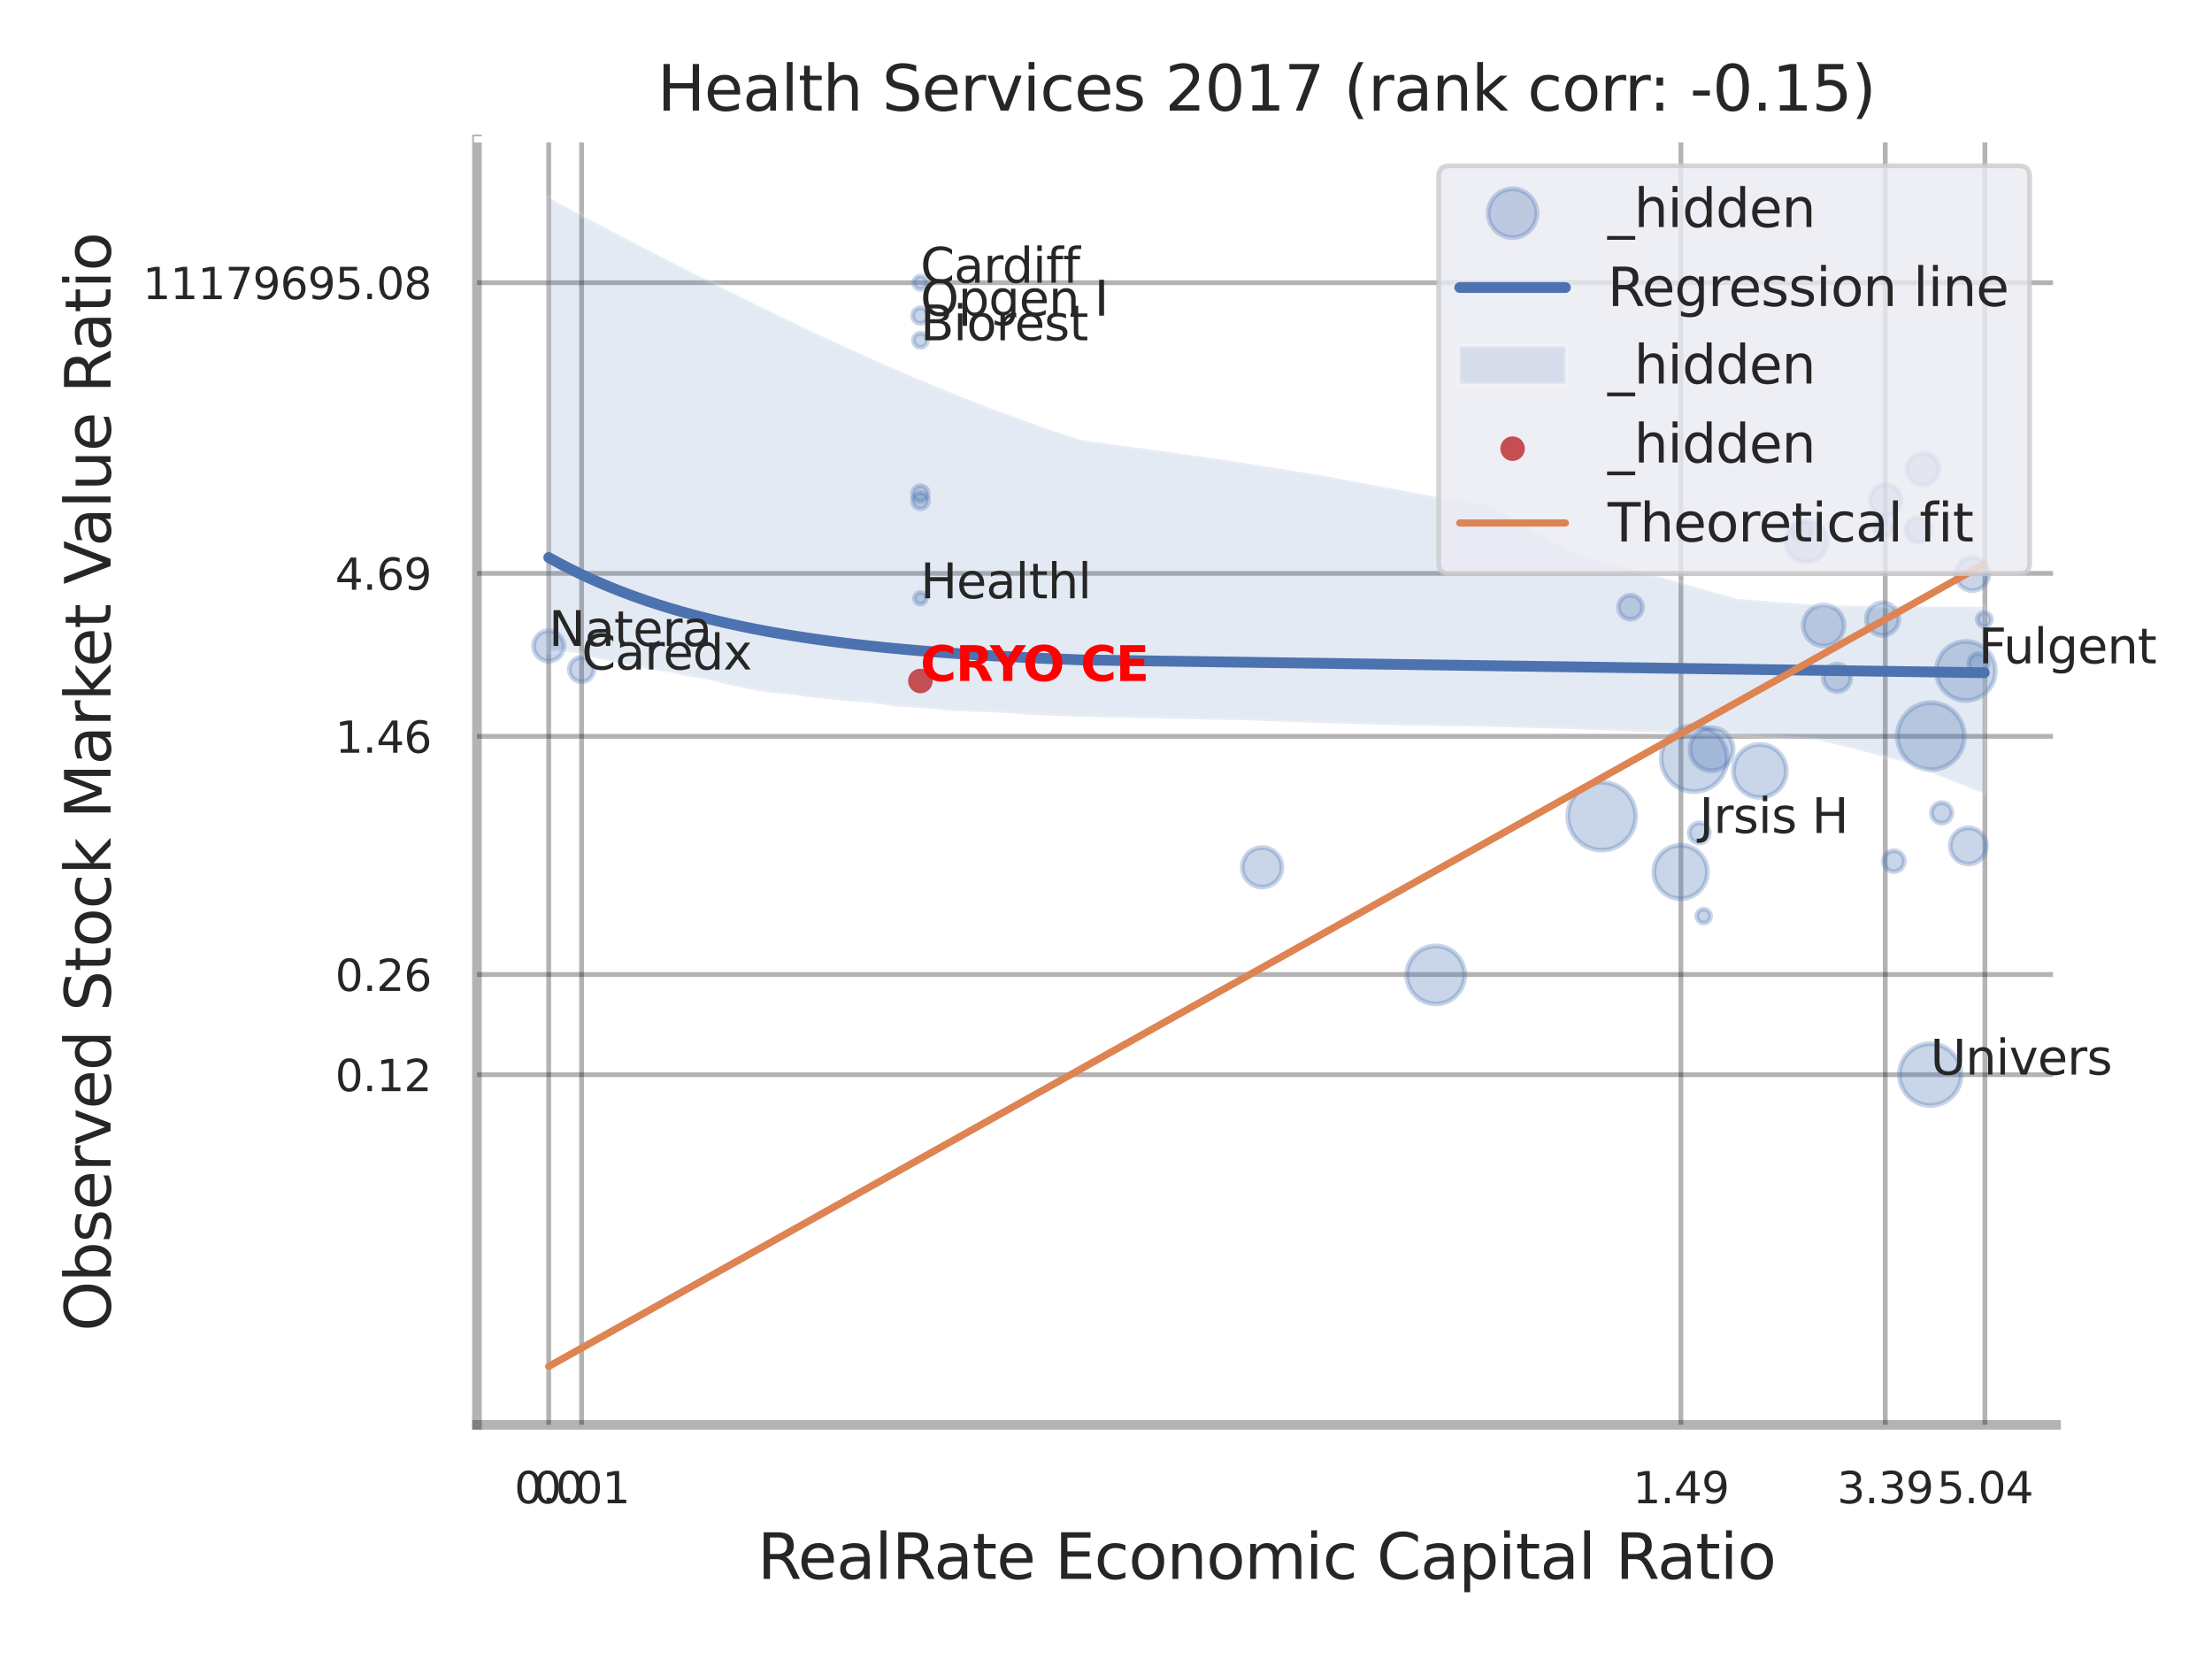 <?xml version="1.0" encoding="utf-8" standalone="no"?>
<!DOCTYPE svg PUBLIC "-//W3C//DTD SVG 1.1//EN"
  "http://www.w3.org/Graphics/SVG/1.1/DTD/svg11.dtd">
<svg xmlns:xlink="http://www.w3.org/1999/xlink" width="460.8pt" height="345.6pt" viewBox="0 0 460.8 345.6" xmlns="http://www.w3.org/2000/svg" version="1.1">
 <defs>
  <style type="text/css">*{stroke-linejoin: round; stroke-linecap: butt}</style>
 </defs>
 <g id="figure_1">
  <g id="patch_1">
   <path d="M 0 345.6 
L 460.8 345.6 
L 460.8 0 
L 0 0 
z
" style="fill: #ffffff"/>
  </g>
  <g id="axes_1">
   <g id="patch_2">
    <path d="M 99.36 296.82 
L 428.308 296.82 
L 428.308 29.04 
L 99.36 29.04 
z
" style="fill: #ffffff"/>
   </g>
   <g id="matplotlib.axis_1">
    <g id="xtick_1">
     <g id="line2d_1">
      <path d="M 114.307 296.82 
L 114.307 29.04 
" clip-path="url(#p15d4c0ad0a)" style="fill: none; stroke: #000000; stroke-opacity: 0.3; stroke-linecap: round"/>
     </g>
     <g id="text_1">
      <!-- 0.0 -->
      <g style="fill: #262626" transform="translate(107.151 313.159) scale(0.09 -0.09)">
       <defs>
        <path id="DejaVuSans-30" d="M 2034 4250 
Q 1547 4250 1301 3770 
Q 1056 3291 1056 2328 
Q 1056 1369 1301 889 
Q 1547 409 2034 409 
Q 2525 409 2770 889 
Q 3016 1369 3016 2328 
Q 3016 3291 2770 3770 
Q 2525 4250 2034 4250 
z
M 2034 4750 
Q 2819 4750 3233 4129 
Q 3647 3509 3647 2328 
Q 3647 1150 3233 529 
Q 2819 -91 2034 -91 
Q 1250 -91 836 529 
Q 422 1150 422 2328 
Q 422 3509 836 4129 
Q 1250 4750 2034 4750 
z
" transform="scale(0.016)"/>
        <path id="DejaVuSans-2e" d="M 684 794 
L 1344 794 
L 1344 0 
L 684 0 
L 684 794 
z
" transform="scale(0.016)"/>
       </defs>
       <use xlink:href="#DejaVuSans-30"/>
       <use xlink:href="#DejaVuSans-2e" transform="translate(63.623 0)"/>
       <use xlink:href="#DejaVuSans-30" transform="translate(95.41 0)"/>
      </g>
     </g>
    </g>
    <g id="xtick_2">
     <g id="line2d_2">
      <path d="M 121.155 296.82 
L 121.155 29.04 
" clip-path="url(#p15d4c0ad0a)" style="fill: none; stroke: #000000; stroke-opacity: 0.3; stroke-linecap: round"/>
     </g>
     <g id="text_2">
      <!-- 0.01 -->
      <g style="fill: #262626" transform="translate(111.136 313.159) scale(0.09 -0.09)">
       <defs>
        <path id="DejaVuSans-31" d="M 794 531 
L 1825 531 
L 1825 4091 
L 703 3866 
L 703 4441 
L 1819 4666 
L 2450 4666 
L 2450 531 
L 3481 531 
L 3481 0 
L 794 0 
L 794 531 
z
" transform="scale(0.016)"/>
       </defs>
       <use xlink:href="#DejaVuSans-30"/>
       <use xlink:href="#DejaVuSans-2e" transform="translate(63.623 0)"/>
       <use xlink:href="#DejaVuSans-30" transform="translate(95.41 0)"/>
       <use xlink:href="#DejaVuSans-31" transform="translate(159.033 0)"/>
      </g>
     </g>
    </g>
    <g id="xtick_3">
     <g id="line2d_3">
      <path d="M 350.166 296.82 
L 350.166 29.04 
" clip-path="url(#p15d4c0ad0a)" style="fill: none; stroke: #000000; stroke-opacity: 0.3; stroke-linecap: round"/>
     </g>
     <g id="text_3">
      <!-- 1.49 -->
      <g style="fill: #262626" transform="translate(340.146 313.159) scale(0.09 -0.09)">
       <defs>
        <path id="DejaVuSans-34" d="M 2419 4116 
L 825 1625 
L 2419 1625 
L 2419 4116 
z
M 2253 4666 
L 3047 4666 
L 3047 1625 
L 3713 1625 
L 3713 1100 
L 3047 1100 
L 3047 0 
L 2419 0 
L 2419 1100 
L 313 1100 
L 313 1709 
L 2253 4666 
z
" transform="scale(0.016)"/>
        <path id="DejaVuSans-39" d="M 703 97 
L 703 672 
Q 941 559 1184 500 
Q 1428 441 1663 441 
Q 2288 441 2617 861 
Q 2947 1281 2994 2138 
Q 2813 1869 2534 1725 
Q 2256 1581 1919 1581 
Q 1219 1581 811 2004 
Q 403 2428 403 3163 
Q 403 3881 828 4315 
Q 1253 4750 1959 4750 
Q 2769 4750 3195 4129 
Q 3622 3509 3622 2328 
Q 3622 1225 3098 567 
Q 2575 -91 1691 -91 
Q 1453 -91 1209 -44 
Q 966 3 703 97 
z
M 1959 2075 
Q 2384 2075 2632 2365 
Q 2881 2656 2881 3163 
Q 2881 3666 2632 3958 
Q 2384 4250 1959 4250 
Q 1534 4250 1286 3958 
Q 1038 3666 1038 3163 
Q 1038 2656 1286 2365 
Q 1534 2075 1959 2075 
z
" transform="scale(0.016)"/>
       </defs>
       <use xlink:href="#DejaVuSans-31"/>
       <use xlink:href="#DejaVuSans-2e" transform="translate(63.623 0)"/>
       <use xlink:href="#DejaVuSans-34" transform="translate(95.41 0)"/>
       <use xlink:href="#DejaVuSans-39" transform="translate(159.033 0)"/>
      </g>
     </g>
    </g>
    <g id="xtick_4">
     <g id="line2d_4">
      <path d="M 392.732 296.82 
L 392.732 29.04 
" clip-path="url(#p15d4c0ad0a)" style="fill: none; stroke: #000000; stroke-opacity: 0.3; stroke-linecap: round"/>
     </g>
     <g id="text_4">
      <!-- 3.39 -->
      <g style="fill: #262626" transform="translate(382.713 313.159) scale(0.09 -0.09)">
       <defs>
        <path id="DejaVuSans-33" d="M 2597 2516 
Q 3050 2419 3304 2112 
Q 3559 1806 3559 1356 
Q 3559 666 3084 287 
Q 2609 -91 1734 -91 
Q 1441 -91 1130 -33 
Q 819 25 488 141 
L 488 750 
Q 750 597 1062 519 
Q 1375 441 1716 441 
Q 2309 441 2620 675 
Q 2931 909 2931 1356 
Q 2931 1769 2642 2001 
Q 2353 2234 1838 2234 
L 1294 2234 
L 1294 2753 
L 1863 2753 
Q 2328 2753 2575 2939 
Q 2822 3125 2822 3475 
Q 2822 3834 2567 4026 
Q 2313 4219 1838 4219 
Q 1578 4219 1281 4162 
Q 984 4106 628 3988 
L 628 4550 
Q 988 4650 1302 4700 
Q 1616 4750 1894 4750 
Q 2613 4750 3031 4423 
Q 3450 4097 3450 3541 
Q 3450 3153 3228 2886 
Q 3006 2619 2597 2516 
z
" transform="scale(0.016)"/>
       </defs>
       <use xlink:href="#DejaVuSans-33"/>
       <use xlink:href="#DejaVuSans-2e" transform="translate(63.623 0)"/>
       <use xlink:href="#DejaVuSans-33" transform="translate(95.41 0)"/>
       <use xlink:href="#DejaVuSans-39" transform="translate(159.033 0)"/>
      </g>
     </g>
    </g>
    <g id="xtick_5">
     <g id="line2d_5">
      <path d="M 413.496 296.82 
L 413.496 29.04 
" clip-path="url(#p15d4c0ad0a)" style="fill: none; stroke: #000000; stroke-opacity: 0.3; stroke-linecap: round"/>
     </g>
     <g id="text_5">
      <!-- 5.04 -->
      <g style="fill: #262626" transform="translate(403.477 313.159) scale(0.09 -0.09)">
       <defs>
        <path id="DejaVuSans-35" d="M 691 4666 
L 3169 4666 
L 3169 4134 
L 1269 4134 
L 1269 2991 
Q 1406 3038 1543 3061 
Q 1681 3084 1819 3084 
Q 2600 3084 3056 2656 
Q 3513 2228 3513 1497 
Q 3513 744 3044 326 
Q 2575 -91 1722 -91 
Q 1428 -91 1123 -41 
Q 819 9 494 109 
L 494 744 
Q 775 591 1075 516 
Q 1375 441 1709 441 
Q 2250 441 2565 725 
Q 2881 1009 2881 1497 
Q 2881 1984 2565 2268 
Q 2250 2553 1709 2553 
Q 1456 2553 1204 2497 
Q 953 2441 691 2322 
L 691 4666 
z
" transform="scale(0.016)"/>
       </defs>
       <use xlink:href="#DejaVuSans-35"/>
       <use xlink:href="#DejaVuSans-2e" transform="translate(63.623 0)"/>
       <use xlink:href="#DejaVuSans-30" transform="translate(95.41 0)"/>
       <use xlink:href="#DejaVuSans-34" transform="translate(159.033 0)"/>
      </g>
     </g>
    </g>
    <g id="xtick_6"/>
    <g id="xtick_7"/>
    <g id="xtick_8"/>
    <g id="text_6">
     <!-- RealRate Economic Capital Ratio -->
     <g style="fill: #262626" transform="translate(157.78 328.908) scale(0.13 -0.13)">
      <defs>
       <path id="DejaVuSans-52" d="M 2841 2188 
Q 3044 2119 3236 1894 
Q 3428 1669 3622 1275 
L 4263 0 
L 3584 0 
L 2988 1197 
Q 2756 1666 2539 1819 
Q 2322 1972 1947 1972 
L 1259 1972 
L 1259 0 
L 628 0 
L 628 4666 
L 2053 4666 
Q 2853 4666 3247 4331 
Q 3641 3997 3641 3322 
Q 3641 2881 3436 2590 
Q 3231 2300 2841 2188 
z
M 1259 4147 
L 1259 2491 
L 2053 2491 
Q 2509 2491 2742 2702 
Q 2975 2913 2975 3322 
Q 2975 3731 2742 3939 
Q 2509 4147 2053 4147 
L 1259 4147 
z
" transform="scale(0.016)"/>
       <path id="DejaVuSans-65" d="M 3597 1894 
L 3597 1613 
L 953 1613 
Q 991 1019 1311 708 
Q 1631 397 2203 397 
Q 2534 397 2845 478 
Q 3156 559 3463 722 
L 3463 178 
Q 3153 47 2828 -22 
Q 2503 -91 2169 -91 
Q 1331 -91 842 396 
Q 353 884 353 1716 
Q 353 2575 817 3079 
Q 1281 3584 2069 3584 
Q 2775 3584 3186 3129 
Q 3597 2675 3597 1894 
z
M 3022 2063 
Q 3016 2534 2758 2815 
Q 2500 3097 2075 3097 
Q 1594 3097 1305 2825 
Q 1016 2553 972 2059 
L 3022 2063 
z
" transform="scale(0.016)"/>
       <path id="DejaVuSans-61" d="M 2194 1759 
Q 1497 1759 1228 1600 
Q 959 1441 959 1056 
Q 959 750 1161 570 
Q 1363 391 1709 391 
Q 2188 391 2477 730 
Q 2766 1069 2766 1631 
L 2766 1759 
L 2194 1759 
z
M 3341 1997 
L 3341 0 
L 2766 0 
L 2766 531 
Q 2569 213 2275 61 
Q 1981 -91 1556 -91 
Q 1019 -91 701 211 
Q 384 513 384 1019 
Q 384 1609 779 1909 
Q 1175 2209 1959 2209 
L 2766 2209 
L 2766 2266 
Q 2766 2663 2505 2880 
Q 2244 3097 1772 3097 
Q 1472 3097 1187 3025 
Q 903 2953 641 2809 
L 641 3341 
Q 956 3463 1253 3523 
Q 1550 3584 1831 3584 
Q 2591 3584 2966 3190 
Q 3341 2797 3341 1997 
z
" transform="scale(0.016)"/>
       <path id="DejaVuSans-6c" d="M 603 4863 
L 1178 4863 
L 1178 0 
L 603 0 
L 603 4863 
z
" transform="scale(0.016)"/>
       <path id="DejaVuSans-74" d="M 1172 4494 
L 1172 3500 
L 2356 3500 
L 2356 3053 
L 1172 3053 
L 1172 1153 
Q 1172 725 1289 603 
Q 1406 481 1766 481 
L 2356 481 
L 2356 0 
L 1766 0 
Q 1100 0 847 248 
Q 594 497 594 1153 
L 594 3053 
L 172 3053 
L 172 3500 
L 594 3500 
L 594 4494 
L 1172 4494 
z
" transform="scale(0.016)"/>
       <path id="DejaVuSans-20" transform="scale(0.016)"/>
       <path id="DejaVuSans-45" d="M 628 4666 
L 3578 4666 
L 3578 4134 
L 1259 4134 
L 1259 2753 
L 3481 2753 
L 3481 2222 
L 1259 2222 
L 1259 531 
L 3634 531 
L 3634 0 
L 628 0 
L 628 4666 
z
" transform="scale(0.016)"/>
       <path id="DejaVuSans-63" d="M 3122 3366 
L 3122 2828 
Q 2878 2963 2633 3030 
Q 2388 3097 2138 3097 
Q 1578 3097 1268 2742 
Q 959 2388 959 1747 
Q 959 1106 1268 751 
Q 1578 397 2138 397 
Q 2388 397 2633 464 
Q 2878 531 3122 666 
L 3122 134 
Q 2881 22 2623 -34 
Q 2366 -91 2075 -91 
Q 1284 -91 818 406 
Q 353 903 353 1747 
Q 353 2603 823 3093 
Q 1294 3584 2113 3584 
Q 2378 3584 2631 3529 
Q 2884 3475 3122 3366 
z
" transform="scale(0.016)"/>
       <path id="DejaVuSans-6f" d="M 1959 3097 
Q 1497 3097 1228 2736 
Q 959 2375 959 1747 
Q 959 1119 1226 758 
Q 1494 397 1959 397 
Q 2419 397 2687 759 
Q 2956 1122 2956 1747 
Q 2956 2369 2687 2733 
Q 2419 3097 1959 3097 
z
M 1959 3584 
Q 2709 3584 3137 3096 
Q 3566 2609 3566 1747 
Q 3566 888 3137 398 
Q 2709 -91 1959 -91 
Q 1206 -91 779 398 
Q 353 888 353 1747 
Q 353 2609 779 3096 
Q 1206 3584 1959 3584 
z
" transform="scale(0.016)"/>
       <path id="DejaVuSans-6e" d="M 3513 2113 
L 3513 0 
L 2938 0 
L 2938 2094 
Q 2938 2591 2744 2837 
Q 2550 3084 2163 3084 
Q 1697 3084 1428 2787 
Q 1159 2491 1159 1978 
L 1159 0 
L 581 0 
L 581 3500 
L 1159 3500 
L 1159 2956 
Q 1366 3272 1645 3428 
Q 1925 3584 2291 3584 
Q 2894 3584 3203 3211 
Q 3513 2838 3513 2113 
z
" transform="scale(0.016)"/>
       <path id="DejaVuSans-6d" d="M 3328 2828 
Q 3544 3216 3844 3400 
Q 4144 3584 4550 3584 
Q 5097 3584 5394 3201 
Q 5691 2819 5691 2113 
L 5691 0 
L 5113 0 
L 5113 2094 
Q 5113 2597 4934 2840 
Q 4756 3084 4391 3084 
Q 3944 3084 3684 2787 
Q 3425 2491 3425 1978 
L 3425 0 
L 2847 0 
L 2847 2094 
Q 2847 2600 2669 2842 
Q 2491 3084 2119 3084 
Q 1678 3084 1418 2786 
Q 1159 2488 1159 1978 
L 1159 0 
L 581 0 
L 581 3500 
L 1159 3500 
L 1159 2956 
Q 1356 3278 1631 3431 
Q 1906 3584 2284 3584 
Q 2666 3584 2933 3390 
Q 3200 3197 3328 2828 
z
" transform="scale(0.016)"/>
       <path id="DejaVuSans-69" d="M 603 3500 
L 1178 3500 
L 1178 0 
L 603 0 
L 603 3500 
z
M 603 4863 
L 1178 4863 
L 1178 4134 
L 603 4134 
L 603 4863 
z
" transform="scale(0.016)"/>
       <path id="DejaVuSans-43" d="M 4122 4306 
L 4122 3641 
Q 3803 3938 3442 4084 
Q 3081 4231 2675 4231 
Q 1875 4231 1450 3742 
Q 1025 3253 1025 2328 
Q 1025 1406 1450 917 
Q 1875 428 2675 428 
Q 3081 428 3442 575 
Q 3803 722 4122 1019 
L 4122 359 
Q 3791 134 3420 21 
Q 3050 -91 2638 -91 
Q 1578 -91 968 557 
Q 359 1206 359 2328 
Q 359 3453 968 4101 
Q 1578 4750 2638 4750 
Q 3056 4750 3426 4639 
Q 3797 4528 4122 4306 
z
" transform="scale(0.016)"/>
       <path id="DejaVuSans-70" d="M 1159 525 
L 1159 -1331 
L 581 -1331 
L 581 3500 
L 1159 3500 
L 1159 2969 
Q 1341 3281 1617 3432 
Q 1894 3584 2278 3584 
Q 2916 3584 3314 3078 
Q 3713 2572 3713 1747 
Q 3713 922 3314 415 
Q 2916 -91 2278 -91 
Q 1894 -91 1617 61 
Q 1341 213 1159 525 
z
M 3116 1747 
Q 3116 2381 2855 2742 
Q 2594 3103 2138 3103 
Q 1681 3103 1420 2742 
Q 1159 2381 1159 1747 
Q 1159 1113 1420 752 
Q 1681 391 2138 391 
Q 2594 391 2855 752 
Q 3116 1113 3116 1747 
z
" transform="scale(0.016)"/>
      </defs>
      <use xlink:href="#DejaVuSans-52"/>
      <use xlink:href="#DejaVuSans-65" transform="translate(64.982 0)"/>
      <use xlink:href="#DejaVuSans-61" transform="translate(126.506 0)"/>
      <use xlink:href="#DejaVuSans-6c" transform="translate(187.785 0)"/>
      <use xlink:href="#DejaVuSans-52" transform="translate(215.568 0)"/>
      <use xlink:href="#DejaVuSans-61" transform="translate(282.801 0)"/>
      <use xlink:href="#DejaVuSans-74" transform="translate(344.08 0)"/>
      <use xlink:href="#DejaVuSans-65" transform="translate(383.289 0)"/>
      <use xlink:href="#DejaVuSans-20" transform="translate(444.812 0)"/>
      <use xlink:href="#DejaVuSans-45" transform="translate(476.6 0)"/>
      <use xlink:href="#DejaVuSans-63" transform="translate(539.783 0)"/>
      <use xlink:href="#DejaVuSans-6f" transform="translate(594.764 0)"/>
      <use xlink:href="#DejaVuSans-6e" transform="translate(655.945 0)"/>
      <use xlink:href="#DejaVuSans-6f" transform="translate(719.324 0)"/>
      <use xlink:href="#DejaVuSans-6d" transform="translate(780.506 0)"/>
      <use xlink:href="#DejaVuSans-69" transform="translate(877.918 0)"/>
      <use xlink:href="#DejaVuSans-63" transform="translate(905.701 0)"/>
      <use xlink:href="#DejaVuSans-20" transform="translate(960.682 0)"/>
      <use xlink:href="#DejaVuSans-43" transform="translate(992.469 0)"/>
      <use xlink:href="#DejaVuSans-61" transform="translate(1062.293 0)"/>
      <use xlink:href="#DejaVuSans-70" transform="translate(1123.572 0)"/>
      <use xlink:href="#DejaVuSans-69" transform="translate(1187.049 0)"/>
      <use xlink:href="#DejaVuSans-74" transform="translate(1214.832 0)"/>
      <use xlink:href="#DejaVuSans-61" transform="translate(1254.041 0)"/>
      <use xlink:href="#DejaVuSans-6c" transform="translate(1315.32 0)"/>
      <use xlink:href="#DejaVuSans-20" transform="translate(1343.104 0)"/>
      <use xlink:href="#DejaVuSans-52" transform="translate(1374.891 0)"/>
      <use xlink:href="#DejaVuSans-61" transform="translate(1442.123 0)"/>
      <use xlink:href="#DejaVuSans-74" transform="translate(1503.402 0)"/>
      <use xlink:href="#DejaVuSans-69" transform="translate(1542.611 0)"/>
      <use xlink:href="#DejaVuSans-6f" transform="translate(1570.395 0)"/>
     </g>
    </g>
   </g>
   <g id="matplotlib.axis_2">
    <g id="ytick_1">
     <g id="line2d_6">
      <path d="M 99.36 223.879 
L 428.308 223.879 
" clip-path="url(#p15d4c0ad0a)" style="fill: none; stroke: #000000; stroke-opacity: 0.3; stroke-linecap: round"/>
     </g>
     <g id="text_7">
      <!-- 0.12 -->
      <g style="fill: #262626" transform="translate(69.821 227.299) scale(0.09 -0.09)">
       <defs>
        <path id="DejaVuSans-32" d="M 1228 531 
L 3431 531 
L 3431 0 
L 469 0 
L 469 531 
Q 828 903 1448 1529 
Q 2069 2156 2228 2338 
Q 2531 2678 2651 2914 
Q 2772 3150 2772 3378 
Q 2772 3750 2511 3984 
Q 2250 4219 1831 4219 
Q 1534 4219 1204 4116 
Q 875 4013 500 3803 
L 500 4441 
Q 881 4594 1212 4672 
Q 1544 4750 1819 4750 
Q 2544 4750 2975 4387 
Q 3406 4025 3406 3419 
Q 3406 3131 3298 2873 
Q 3191 2616 2906 2266 
Q 2828 2175 2409 1742 
Q 1991 1309 1228 531 
z
" transform="scale(0.016)"/>
       </defs>
       <use xlink:href="#DejaVuSans-30"/>
       <use xlink:href="#DejaVuSans-2e" transform="translate(63.623 0)"/>
       <use xlink:href="#DejaVuSans-31" transform="translate(95.41 0)"/>
       <use xlink:href="#DejaVuSans-32" transform="translate(159.033 0)"/>
      </g>
     </g>
    </g>
    <g id="ytick_2">
     <g id="line2d_7">
      <path d="M 99.36 203.01 
L 428.308 203.01 
" clip-path="url(#p15d4c0ad0a)" style="fill: none; stroke: #000000; stroke-opacity: 0.3; stroke-linecap: round"/>
     </g>
     <g id="text_8">
      <!-- 0.26 -->
      <g style="fill: #262626" transform="translate(69.821 206.429) scale(0.09 -0.09)">
       <defs>
        <path id="DejaVuSans-36" d="M 2113 2584 
Q 1688 2584 1439 2293 
Q 1191 2003 1191 1497 
Q 1191 994 1439 701 
Q 1688 409 2113 409 
Q 2538 409 2786 701 
Q 3034 994 3034 1497 
Q 3034 2003 2786 2293 
Q 2538 2584 2113 2584 
z
M 3366 4563 
L 3366 3988 
Q 3128 4100 2886 4159 
Q 2644 4219 2406 4219 
Q 1781 4219 1451 3797 
Q 1122 3375 1075 2522 
Q 1259 2794 1537 2939 
Q 1816 3084 2150 3084 
Q 2853 3084 3261 2657 
Q 3669 2231 3669 1497 
Q 3669 778 3244 343 
Q 2819 -91 2113 -91 
Q 1303 -91 875 529 
Q 447 1150 447 2328 
Q 447 3434 972 4092 
Q 1497 4750 2381 4750 
Q 2619 4750 2861 4703 
Q 3103 4656 3366 4563 
z
" transform="scale(0.016)"/>
       </defs>
       <use xlink:href="#DejaVuSans-30"/>
       <use xlink:href="#DejaVuSans-2e" transform="translate(63.623 0)"/>
       <use xlink:href="#DejaVuSans-32" transform="translate(95.41 0)"/>
       <use xlink:href="#DejaVuSans-36" transform="translate(159.033 0)"/>
      </g>
     </g>
    </g>
    <g id="ytick_3">
     <g id="line2d_8">
      <path d="M 99.36 153.391 
L 428.308 153.391 
" clip-path="url(#p15d4c0ad0a)" style="fill: none; stroke: #000000; stroke-opacity: 0.3; stroke-linecap: round"/>
     </g>
     <g id="text_9">
      <!-- 1.46 -->
      <g style="fill: #262626" transform="translate(69.821 156.811) scale(0.09 -0.09)">
       <use xlink:href="#DejaVuSans-31"/>
       <use xlink:href="#DejaVuSans-2e" transform="translate(63.623 0)"/>
       <use xlink:href="#DejaVuSans-34" transform="translate(95.41 0)"/>
       <use xlink:href="#DejaVuSans-36" transform="translate(159.033 0)"/>
      </g>
     </g>
    </g>
    <g id="ytick_4">
     <g id="line2d_9">
      <path d="M 99.36 119.442 
L 428.308 119.442 
" clip-path="url(#p15d4c0ad0a)" style="fill: none; stroke: #000000; stroke-opacity: 0.3; stroke-linecap: round"/>
     </g>
     <g id="text_10">
      <!-- 4.69 -->
      <g style="fill: #262626" transform="translate(69.821 122.861) scale(0.09 -0.09)">
       <use xlink:href="#DejaVuSans-34"/>
       <use xlink:href="#DejaVuSans-2e" transform="translate(63.623 0)"/>
       <use xlink:href="#DejaVuSans-36" transform="translate(95.41 0)"/>
       <use xlink:href="#DejaVuSans-39" transform="translate(159.033 0)"/>
      </g>
     </g>
    </g>
    <g id="ytick_5">
     <g id="line2d_10">
      <path d="M 99.36 58.893 
L 428.308 58.893 
" clip-path="url(#p15d4c0ad0a)" style="fill: none; stroke: #000000; stroke-opacity: 0.3; stroke-linecap: round"/>
     </g>
     <g id="text_11">
      <!-- 11179695.08 -->
      <g style="fill: #262626" transform="translate(29.737 62.312) scale(0.09 -0.09)">
       <defs>
        <path id="DejaVuSans-37" d="M 525 4666 
L 3525 4666 
L 3525 4397 
L 1831 0 
L 1172 0 
L 2766 4134 
L 525 4134 
L 525 4666 
z
" transform="scale(0.016)"/>
        <path id="DejaVuSans-38" d="M 2034 2216 
Q 1584 2216 1326 1975 
Q 1069 1734 1069 1313 
Q 1069 891 1326 650 
Q 1584 409 2034 409 
Q 2484 409 2743 651 
Q 3003 894 3003 1313 
Q 3003 1734 2745 1975 
Q 2488 2216 2034 2216 
z
M 1403 2484 
Q 997 2584 770 2862 
Q 544 3141 544 3541 
Q 544 4100 942 4425 
Q 1341 4750 2034 4750 
Q 2731 4750 3128 4425 
Q 3525 4100 3525 3541 
Q 3525 3141 3298 2862 
Q 3072 2584 2669 2484 
Q 3125 2378 3379 2068 
Q 3634 1759 3634 1313 
Q 3634 634 3220 271 
Q 2806 -91 2034 -91 
Q 1263 -91 848 271 
Q 434 634 434 1313 
Q 434 1759 690 2068 
Q 947 2378 1403 2484 
z
M 1172 3481 
Q 1172 3119 1398 2916 
Q 1625 2713 2034 2713 
Q 2441 2713 2670 2916 
Q 2900 3119 2900 3481 
Q 2900 3844 2670 4047 
Q 2441 4250 2034 4250 
Q 1625 4250 1398 4047 
Q 1172 3844 1172 3481 
z
" transform="scale(0.016)"/>
       </defs>
       <use xlink:href="#DejaVuSans-31"/>
       <use xlink:href="#DejaVuSans-31" transform="translate(63.623 0)"/>
       <use xlink:href="#DejaVuSans-31" transform="translate(127.246 0)"/>
       <use xlink:href="#DejaVuSans-37" transform="translate(190.869 0)"/>
       <use xlink:href="#DejaVuSans-39" transform="translate(254.492 0)"/>
       <use xlink:href="#DejaVuSans-36" transform="translate(318.115 0)"/>
       <use xlink:href="#DejaVuSans-39" transform="translate(381.738 0)"/>
       <use xlink:href="#DejaVuSans-35" transform="translate(445.361 0)"/>
       <use xlink:href="#DejaVuSans-2e" transform="translate(508.984 0)"/>
       <use xlink:href="#DejaVuSans-30" transform="translate(540.771 0)"/>
       <use xlink:href="#DejaVuSans-38" transform="translate(604.395 0)"/>
      </g>
     </g>
    </g>
    <g id="ytick_6"/>
    <g id="ytick_7"/>
    <g id="ytick_8"/>
    <g id="ytick_9"/>
    <g id="ytick_10"/>
    <g id="text_12">
     <!-- Observed Stock Market Value Ratio -->
     <g style="fill: #262626" transform="translate(23.034 277.332) rotate(-90) scale(0.13 -0.13)">
      <defs>
       <path id="DejaVuSans-4f" d="M 2522 4238 
Q 1834 4238 1429 3725 
Q 1025 3213 1025 2328 
Q 1025 1447 1429 934 
Q 1834 422 2522 422 
Q 3209 422 3611 934 
Q 4013 1447 4013 2328 
Q 4013 3213 3611 3725 
Q 3209 4238 2522 4238 
z
M 2522 4750 
Q 3503 4750 4090 4092 
Q 4678 3434 4678 2328 
Q 4678 1225 4090 567 
Q 3503 -91 2522 -91 
Q 1538 -91 948 565 
Q 359 1222 359 2328 
Q 359 3434 948 4092 
Q 1538 4750 2522 4750 
z
" transform="scale(0.016)"/>
       <path id="DejaVuSans-62" d="M 3116 1747 
Q 3116 2381 2855 2742 
Q 2594 3103 2138 3103 
Q 1681 3103 1420 2742 
Q 1159 2381 1159 1747 
Q 1159 1113 1420 752 
Q 1681 391 2138 391 
Q 2594 391 2855 752 
Q 3116 1113 3116 1747 
z
M 1159 2969 
Q 1341 3281 1617 3432 
Q 1894 3584 2278 3584 
Q 2916 3584 3314 3078 
Q 3713 2572 3713 1747 
Q 3713 922 3314 415 
Q 2916 -91 2278 -91 
Q 1894 -91 1617 61 
Q 1341 213 1159 525 
L 1159 0 
L 581 0 
L 581 4863 
L 1159 4863 
L 1159 2969 
z
" transform="scale(0.016)"/>
       <path id="DejaVuSans-73" d="M 2834 3397 
L 2834 2853 
Q 2591 2978 2328 3040 
Q 2066 3103 1784 3103 
Q 1356 3103 1142 2972 
Q 928 2841 928 2578 
Q 928 2378 1081 2264 
Q 1234 2150 1697 2047 
L 1894 2003 
Q 2506 1872 2764 1633 
Q 3022 1394 3022 966 
Q 3022 478 2636 193 
Q 2250 -91 1575 -91 
Q 1294 -91 989 -36 
Q 684 19 347 128 
L 347 722 
Q 666 556 975 473 
Q 1284 391 1588 391 
Q 1994 391 2212 530 
Q 2431 669 2431 922 
Q 2431 1156 2273 1281 
Q 2116 1406 1581 1522 
L 1381 1569 
Q 847 1681 609 1914 
Q 372 2147 372 2553 
Q 372 3047 722 3315 
Q 1072 3584 1716 3584 
Q 2034 3584 2315 3537 
Q 2597 3491 2834 3397 
z
" transform="scale(0.016)"/>
       <path id="DejaVuSans-72" d="M 2631 2963 
Q 2534 3019 2420 3045 
Q 2306 3072 2169 3072 
Q 1681 3072 1420 2755 
Q 1159 2438 1159 1844 
L 1159 0 
L 581 0 
L 581 3500 
L 1159 3500 
L 1159 2956 
Q 1341 3275 1631 3429 
Q 1922 3584 2338 3584 
Q 2397 3584 2469 3576 
Q 2541 3569 2628 3553 
L 2631 2963 
z
" transform="scale(0.016)"/>
       <path id="DejaVuSans-76" d="M 191 3500 
L 800 3500 
L 1894 563 
L 2988 3500 
L 3597 3500 
L 2284 0 
L 1503 0 
L 191 3500 
z
" transform="scale(0.016)"/>
       <path id="DejaVuSans-64" d="M 2906 2969 
L 2906 4863 
L 3481 4863 
L 3481 0 
L 2906 0 
L 2906 525 
Q 2725 213 2448 61 
Q 2172 -91 1784 -91 
Q 1150 -91 751 415 
Q 353 922 353 1747 
Q 353 2572 751 3078 
Q 1150 3584 1784 3584 
Q 2172 3584 2448 3432 
Q 2725 3281 2906 2969 
z
M 947 1747 
Q 947 1113 1208 752 
Q 1469 391 1925 391 
Q 2381 391 2643 752 
Q 2906 1113 2906 1747 
Q 2906 2381 2643 2742 
Q 2381 3103 1925 3103 
Q 1469 3103 1208 2742 
Q 947 2381 947 1747 
z
" transform="scale(0.016)"/>
       <path id="DejaVuSans-53" d="M 3425 4513 
L 3425 3897 
Q 3066 4069 2747 4153 
Q 2428 4238 2131 4238 
Q 1616 4238 1336 4038 
Q 1056 3838 1056 3469 
Q 1056 3159 1242 3001 
Q 1428 2844 1947 2747 
L 2328 2669 
Q 3034 2534 3370 2195 
Q 3706 1856 3706 1288 
Q 3706 609 3251 259 
Q 2797 -91 1919 -91 
Q 1588 -91 1214 -16 
Q 841 59 441 206 
L 441 856 
Q 825 641 1194 531 
Q 1563 422 1919 422 
Q 2459 422 2753 634 
Q 3047 847 3047 1241 
Q 3047 1584 2836 1778 
Q 2625 1972 2144 2069 
L 1759 2144 
Q 1053 2284 737 2584 
Q 422 2884 422 3419 
Q 422 4038 858 4394 
Q 1294 4750 2059 4750 
Q 2388 4750 2728 4690 
Q 3069 4631 3425 4513 
z
" transform="scale(0.016)"/>
       <path id="DejaVuSans-6b" d="M 581 4863 
L 1159 4863 
L 1159 1991 
L 2875 3500 
L 3609 3500 
L 1753 1863 
L 3688 0 
L 2938 0 
L 1159 1709 
L 1159 0 
L 581 0 
L 581 4863 
z
" transform="scale(0.016)"/>
       <path id="DejaVuSans-4d" d="M 628 4666 
L 1569 4666 
L 2759 1491 
L 3956 4666 
L 4897 4666 
L 4897 0 
L 4281 0 
L 4281 4097 
L 3078 897 
L 2444 897 
L 1241 4097 
L 1241 0 
L 628 0 
L 628 4666 
z
" transform="scale(0.016)"/>
       <path id="DejaVuSans-56" d="M 1831 0 
L 50 4666 
L 709 4666 
L 2188 738 
L 3669 4666 
L 4325 4666 
L 2547 0 
L 1831 0 
z
" transform="scale(0.016)"/>
       <path id="DejaVuSans-75" d="M 544 1381 
L 544 3500 
L 1119 3500 
L 1119 1403 
Q 1119 906 1312 657 
Q 1506 409 1894 409 
Q 2359 409 2629 706 
Q 2900 1003 2900 1516 
L 2900 3500 
L 3475 3500 
L 3475 0 
L 2900 0 
L 2900 538 
Q 2691 219 2414 64 
Q 2138 -91 1772 -91 
Q 1169 -91 856 284 
Q 544 659 544 1381 
z
M 1991 3584 
L 1991 3584 
z
" transform="scale(0.016)"/>
      </defs>
      <use xlink:href="#DejaVuSans-4f"/>
      <use xlink:href="#DejaVuSans-62" transform="translate(78.711 0)"/>
      <use xlink:href="#DejaVuSans-73" transform="translate(142.188 0)"/>
      <use xlink:href="#DejaVuSans-65" transform="translate(194.287 0)"/>
      <use xlink:href="#DejaVuSans-72" transform="translate(255.811 0)"/>
      <use xlink:href="#DejaVuSans-76" transform="translate(296.924 0)"/>
      <use xlink:href="#DejaVuSans-65" transform="translate(356.104 0)"/>
      <use xlink:href="#DejaVuSans-64" transform="translate(417.627 0)"/>
      <use xlink:href="#DejaVuSans-20" transform="translate(481.104 0)"/>
      <use xlink:href="#DejaVuSans-53" transform="translate(512.891 0)"/>
      <use xlink:href="#DejaVuSans-74" transform="translate(576.367 0)"/>
      <use xlink:href="#DejaVuSans-6f" transform="translate(615.576 0)"/>
      <use xlink:href="#DejaVuSans-63" transform="translate(676.758 0)"/>
      <use xlink:href="#DejaVuSans-6b" transform="translate(731.738 0)"/>
      <use xlink:href="#DejaVuSans-20" transform="translate(789.648 0)"/>
      <use xlink:href="#DejaVuSans-4d" transform="translate(821.436 0)"/>
      <use xlink:href="#DejaVuSans-61" transform="translate(907.715 0)"/>
      <use xlink:href="#DejaVuSans-72" transform="translate(968.994 0)"/>
      <use xlink:href="#DejaVuSans-6b" transform="translate(1010.107 0)"/>
      <use xlink:href="#DejaVuSans-65" transform="translate(1064.393 0)"/>
      <use xlink:href="#DejaVuSans-74" transform="translate(1125.916 0)"/>
      <use xlink:href="#DejaVuSans-20" transform="translate(1165.125 0)"/>
      <use xlink:href="#DejaVuSans-56" transform="translate(1196.912 0)"/>
      <use xlink:href="#DejaVuSans-61" transform="translate(1257.57 0)"/>
      <use xlink:href="#DejaVuSans-6c" transform="translate(1318.85 0)"/>
      <use xlink:href="#DejaVuSans-75" transform="translate(1346.633 0)"/>
      <use xlink:href="#DejaVuSans-65" transform="translate(1410.012 0)"/>
      <use xlink:href="#DejaVuSans-20" transform="translate(1471.535 0)"/>
      <use xlink:href="#DejaVuSans-52" transform="translate(1503.322 0)"/>
      <use xlink:href="#DejaVuSans-61" transform="translate(1570.555 0)"/>
      <use xlink:href="#DejaVuSans-74" transform="translate(1631.834 0)"/>
      <use xlink:href="#DejaVuSans-69" transform="translate(1671.043 0)"/>
      <use xlink:href="#DejaVuSans-6f" transform="translate(1698.826 0)"/>
     </g>
    </g>
   </g>
   <g id="PathCollection_1">
    <path d="M 376.308 117.081 
C 377.457 117.081 378.56 116.624 379.373 115.811 
C 380.186 114.998 380.643 113.895 380.643 112.746 
C 380.643 111.596 380.186 110.493 379.373 109.68 
C 378.56 108.867 377.457 108.41 376.308 108.41 
C 375.158 108.41 374.055 108.867 373.242 109.68 
C 372.429 110.493 371.972 111.596 371.972 112.746 
C 371.972 113.895 372.429 114.998 373.242 115.811 
C 374.055 116.624 375.158 117.081 376.308 117.081 
z
" clip-path="url(#p15d4c0ad0a)" style="fill: #4c72b0; fill-opacity: 0.3; stroke: #4c72b0; stroke-opacity: 0.3"/>
    <path d="M 394.529 181.573 
C 395.106 181.573 395.659 181.344 396.067 180.936 
C 396.476 180.528 396.705 179.974 396.705 179.397 
C 396.705 178.82 396.476 178.266 396.067 177.858 
C 395.659 177.45 395.106 177.221 394.529 177.221 
C 393.952 177.221 393.398 177.45 392.99 177.858 
C 392.582 178.266 392.352 178.82 392.352 179.397 
C 392.352 179.974 392.582 180.528 392.99 180.936 
C 393.398 181.344 393.952 181.573 394.529 181.573 
z
" clip-path="url(#p15d4c0ad0a)" style="fill: #4c72b0; fill-opacity: 0.3; stroke: #4c72b0; stroke-opacity: 0.3"/>
    <path d="M 399.631 112.988 
C 400.318 112.988 400.976 112.715 401.462 112.229 
C 401.948 111.744 402.22 111.085 402.22 110.398 
C 402.22 109.712 401.948 109.053 401.462 108.567 
C 400.976 108.082 400.318 107.809 399.631 107.809 
C 398.944 107.809 398.285 108.082 397.8 108.567 
C 397.314 109.053 397.041 109.712 397.041 110.398 
C 397.041 111.085 397.314 111.744 397.8 112.229 
C 398.285 112.715 398.944 112.988 399.631 112.988 
z
" clip-path="url(#p15d4c0ad0a)" style="fill: #4c72b0; fill-opacity: 0.3; stroke: #4c72b0; stroke-opacity: 0.3"/>
    <path d="M 404.484 171.469 
C 405.05 171.469 405.593 171.244 405.993 170.843 
C 406.393 170.443 406.618 169.9 406.618 169.334 
C 406.618 168.768 406.393 168.225 405.993 167.825 
C 405.593 167.425 405.05 167.2 404.484 167.2 
C 403.918 167.2 403.375 167.425 402.975 167.825 
C 402.574 168.225 402.35 168.768 402.35 169.334 
C 402.35 169.9 402.574 170.443 402.975 170.843 
C 403.375 171.244 403.918 171.469 404.484 171.469 
z
" clip-path="url(#p15d4c0ad0a)" style="fill: #4c72b0; fill-opacity: 0.3; stroke: #4c72b0; stroke-opacity: 0.3"/>
    <path d="M 402.116 230.291 
C 403.822 230.291 405.457 229.614 406.663 228.408 
C 407.869 227.202 408.547 225.566 408.547 223.861 
C 408.547 222.156 407.869 220.52 406.663 219.314 
C 405.457 218.108 403.822 217.431 402.116 217.431 
C 400.411 217.431 398.775 218.108 397.569 219.314 
C 396.363 220.52 395.686 222.156 395.686 223.861 
C 395.686 225.566 396.363 227.202 397.569 228.408 
C 398.775 229.614 400.411 230.291 402.116 230.291 
z
" clip-path="url(#p15d4c0ad0a)" style="fill: #4c72b0; fill-opacity: 0.3; stroke: #4c72b0; stroke-opacity: 0.3"/>
    <path d="M 392.793 107.411 
C 393.649 107.411 394.47 107.071 395.075 106.466 
C 395.68 105.861 396.02 105.04 396.02 104.184 
C 396.02 103.329 395.68 102.508 395.075 101.903 
C 394.47 101.298 393.649 100.958 392.793 100.958 
C 391.938 100.958 391.117 101.298 390.512 101.903 
C 389.907 102.508 389.567 103.329 389.567 104.184 
C 389.567 105.04 389.907 105.861 390.512 106.466 
C 391.117 107.071 391.938 107.411 392.793 107.411 
z
" clip-path="url(#p15d4c0ad0a)" style="fill: #4c72b0; fill-opacity: 0.3; stroke: #4c72b0; stroke-opacity: 0.3"/>
    <path d="M 262.917 184.793 
C 264.008 184.793 265.056 184.359 265.828 183.587 
C 266.6 182.815 267.033 181.768 267.033 180.676 
C 267.033 179.585 266.6 178.538 265.828 177.766 
C 265.056 176.994 264.008 176.56 262.917 176.56 
C 261.825 176.56 260.778 176.994 260.006 177.766 
C 259.234 178.538 258.8 179.585 258.8 180.676 
C 258.8 181.768 259.234 182.815 260.006 183.587 
C 260.778 184.359 261.825 184.793 262.917 184.793 
z
" clip-path="url(#p15d4c0ad0a)" style="fill: #4c72b0; fill-opacity: 0.3; stroke: #4c72b0; stroke-opacity: 0.3"/>
    <path d="M 392.256 111.81 
C 392.752 111.81 393.228 111.613 393.579 111.262 
C 393.93 110.911 394.127 110.435 394.127 109.939 
C 394.127 109.442 393.93 108.966 393.579 108.615 
C 393.228 108.265 392.752 108.067 392.256 108.067 
C 391.759 108.067 391.283 108.265 390.932 108.615 
C 390.581 108.966 390.384 109.442 390.384 109.939 
C 390.384 110.435 390.581 110.911 390.932 111.262 
C 391.283 111.613 391.759 111.81 392.256 111.81 
z
" clip-path="url(#p15d4c0ad0a)" style="fill: #4c72b0; fill-opacity: 0.3; stroke: #4c72b0; stroke-opacity: 0.3"/>
    <path d="M 191.737 60.27 
C 192.102 60.27 192.453 60.125 192.711 59.867 
C 192.969 59.608 193.114 59.258 193.114 58.893 
C 193.114 58.528 192.969 58.178 192.711 57.92 
C 192.453 57.661 192.102 57.516 191.737 57.516 
C 191.372 57.516 191.022 57.661 190.764 57.92 
C 190.506 58.178 190.36 58.528 190.36 58.893 
C 190.36 59.258 190.506 59.608 190.764 59.867 
C 191.022 60.125 191.372 60.27 191.737 60.27 
z
" clip-path="url(#p15d4c0ad0a)" style="fill: #4c72b0; fill-opacity: 0.3; stroke: #4c72b0; stroke-opacity: 0.3"/>
    <path d="M 402.242 160.338 
C 404.094 160.338 405.869 159.603 407.178 158.294 
C 408.487 156.985 409.223 155.209 409.223 153.358 
C 409.223 151.507 408.487 149.731 407.178 148.422 
C 405.869 147.113 404.094 146.378 402.242 146.378 
C 400.391 146.378 398.616 147.113 397.307 148.422 
C 395.998 149.731 395.262 151.507 395.262 153.358 
C 395.262 155.209 395.998 156.985 397.307 158.294 
C 398.616 159.603 400.391 160.338 402.242 160.338 
z
" clip-path="url(#p15d4c0ad0a)" style="fill: #4c72b0; fill-opacity: 0.3; stroke: #4c72b0; stroke-opacity: 0.3"/>
    <path d="M 191.737 143.913 
C 192.282 143.913 192.805 143.697 193.19 143.311 
C 193.575 142.926 193.792 142.404 193.792 141.859 
C 193.792 141.314 193.575 140.791 193.19 140.406 
C 192.805 140.021 192.282 139.804 191.737 139.804 
C 191.192 139.804 190.67 140.021 190.284 140.406 
C 189.899 140.791 189.683 141.314 189.683 141.859 
C 189.683 142.404 189.899 142.926 190.284 143.311 
C 190.67 143.697 191.192 143.913 191.737 143.913 
z
" clip-path="url(#p15d4c0ad0a)" style="fill: #4c72b0; fill-opacity: 0.3; stroke: #4c72b0; stroke-opacity: 0.3"/>
    <path d="M 392.175 132.338 
C 393.074 132.338 393.936 131.98 394.572 131.345 
C 395.208 130.709 395.565 129.847 395.565 128.948 
C 395.565 128.049 395.208 127.187 394.572 126.551 
C 393.936 125.915 393.074 125.558 392.175 125.558 
C 391.276 125.558 390.414 125.915 389.778 126.551 
C 389.142 127.187 388.785 128.049 388.785 128.948 
C 388.785 129.847 389.142 130.709 389.778 131.345 
C 390.414 131.98 391.276 132.338 392.175 132.338 
z
" clip-path="url(#p15d4c0ad0a)" style="fill: #4c72b0; fill-opacity: 0.3; stroke: #4c72b0; stroke-opacity: 0.3"/>
    <path d="M 366.61 166.109 
C 368.072 166.109 369.475 165.528 370.508 164.495 
C 371.542 163.461 372.123 162.059 372.123 160.597 
C 372.123 159.135 371.542 157.733 370.508 156.699 
C 369.475 155.665 368.072 155.084 366.61 155.084 
C 365.149 155.084 363.746 155.665 362.713 156.699 
C 361.679 157.733 361.098 159.135 361.098 160.597 
C 361.098 162.059 361.679 163.461 362.713 164.495 
C 363.746 165.528 365.149 166.109 366.61 166.109 
z
" clip-path="url(#p15d4c0ad0a)" style="fill: #4c72b0; fill-opacity: 0.3; stroke: #4c72b0; stroke-opacity: 0.3"/>
    <path d="M 379.902 134.548 
C 381.031 134.548 382.114 134.1 382.912 133.301 
C 383.71 132.503 384.159 131.42 384.159 130.292 
C 384.159 129.163 383.71 128.08 382.912 127.282 
C 382.114 126.483 381.031 126.035 379.902 126.035 
C 378.773 126.035 377.69 126.483 376.892 127.282 
C 376.094 128.08 375.645 129.163 375.645 130.292 
C 375.645 131.42 376.094 132.503 376.892 133.301 
C 377.69 134.1 378.773 134.548 379.902 134.548 
z
" clip-path="url(#p15d4c0ad0a)" style="fill: #4c72b0; fill-opacity: 0.3; stroke: #4c72b0; stroke-opacity: 0.3"/>
    <path d="M 352.929 164.897 
C 354.753 164.897 356.502 164.172 357.791 162.883 
C 359.081 161.593 359.805 159.844 359.805 158.021 
C 359.805 156.197 359.081 154.448 357.791 153.159 
C 356.502 151.869 354.753 151.145 352.929 151.145 
C 351.105 151.145 349.356 151.869 348.067 153.159 
C 346.778 154.448 346.053 156.197 346.053 158.021 
C 346.053 159.844 346.778 161.593 348.067 162.883 
C 349.356 164.172 351.105 164.897 352.929 164.897 
z
" clip-path="url(#p15d4c0ad0a)" style="fill: #4c72b0; fill-opacity: 0.3; stroke: #4c72b0; stroke-opacity: 0.3"/>
    <path d="M 333.671 177.099 
C 335.547 177.099 337.345 176.354 338.671 175.028 
C 339.997 173.702 340.743 171.903 340.743 170.028 
C 340.743 168.153 339.997 166.354 338.671 165.028 
C 337.345 163.702 335.547 162.957 333.671 162.957 
C 331.796 162.957 329.997 163.702 328.671 165.028 
C 327.345 166.354 326.6 168.153 326.6 170.028 
C 326.6 171.903 327.345 173.702 328.671 175.028 
C 329.997 176.354 331.796 177.099 333.671 177.099 
z
" clip-path="url(#p15d4c0ad0a)" style="fill: #4c72b0; fill-opacity: 0.3; stroke: #4c72b0; stroke-opacity: 0.3"/>
    <path d="M 409.525 145.928 
C 411.156 145.928 412.721 145.28 413.875 144.126 
C 415.029 142.972 415.677 141.407 415.677 139.776 
C 415.677 138.144 415.029 136.58 413.875 135.426 
C 412.721 134.272 411.156 133.624 409.525 133.624 
C 407.893 133.624 406.329 134.272 405.175 135.426 
C 404.021 136.58 403.373 138.144 403.373 139.776 
C 403.373 141.407 404.021 142.972 405.175 144.126 
C 406.329 145.28 407.893 145.928 409.525 145.928 
z
" clip-path="url(#p15d4c0ad0a)" style="fill: #4c72b0; fill-opacity: 0.3; stroke: #4c72b0; stroke-opacity: 0.3"/>
    <path d="M 410.049 179.987 
C 411.048 179.987 412.005 179.59 412.711 178.884 
C 413.417 178.178 413.814 177.221 413.814 176.222 
C 413.814 175.224 413.417 174.266 412.711 173.56 
C 412.005 172.854 411.048 172.457 410.049 172.457 
C 409.051 172.457 408.093 172.854 407.387 173.56 
C 406.681 174.266 406.284 175.224 406.284 176.222 
C 406.284 177.221 406.681 178.178 407.387 178.884 
C 408.093 179.59 409.051 179.987 410.049 179.987 
z
" clip-path="url(#p15d4c0ad0a)" style="fill: #4c72b0; fill-opacity: 0.3; stroke: #4c72b0; stroke-opacity: 0.3"/>
    <path d="M 354.913 192.285 
C 355.295 192.285 355.662 192.133 355.932 191.862 
C 356.202 191.592 356.354 191.225 356.354 190.843 
C 356.354 190.461 356.202 190.094 355.932 189.824 
C 355.662 189.553 355.295 189.401 354.913 189.401 
C 354.53 189.401 354.164 189.553 353.893 189.824 
C 353.623 190.094 353.471 190.461 353.471 190.843 
C 353.471 191.225 353.623 191.592 353.893 191.862 
C 354.164 192.133 354.53 192.285 354.913 192.285 
z
" clip-path="url(#p15d4c0ad0a)" style="fill: #4c72b0; fill-opacity: 0.3; stroke: #4c72b0; stroke-opacity: 0.3"/>
    <path d="M 400.586 101.021 
C 401.463 101.021 402.303 100.673 402.923 100.053 
C 403.543 99.433 403.891 98.593 403.891 97.716 
C 403.891 96.839 403.543 95.999 402.923 95.379 
C 402.303 94.759 401.463 94.411 400.586 94.411 
C 399.709 94.411 398.869 94.759 398.249 95.379 
C 397.629 95.999 397.281 96.839 397.281 97.716 
C 397.281 98.593 397.629 99.433 398.249 100.053 
C 398.869 100.673 399.709 101.021 400.586 101.021 
z
" clip-path="url(#p15d4c0ad0a)" style="fill: #4c72b0; fill-opacity: 0.3; stroke: #4c72b0; stroke-opacity: 0.3"/>
    <path d="M 356.557 160.56 
C 357.744 160.56 358.882 160.088 359.722 159.249 
C 360.561 158.41 361.032 157.271 361.032 156.084 
C 361.032 154.897 360.561 153.758 359.722 152.919 
C 358.882 152.08 357.744 151.608 356.557 151.608 
C 355.369 151.608 354.231 152.08 353.392 152.919 
C 352.552 153.758 352.081 154.897 352.081 156.084 
C 352.081 157.271 352.552 158.41 353.392 159.249 
C 354.231 160.088 355.369 160.56 356.557 160.56 
z
" clip-path="url(#p15d4c0ad0a)" style="fill: #4c72b0; fill-opacity: 0.3; stroke: #4c72b0; stroke-opacity: 0.3"/>
    <path d="M 191.737 106.002 
C 192.181 106.002 192.606 105.826 192.92 105.512 
C 193.233 105.198 193.41 104.773 193.41 104.329 
C 193.41 103.886 193.233 103.46 192.92 103.147 
C 192.606 102.833 192.181 102.657 191.737 102.657 
C 191.294 102.657 190.868 102.833 190.555 103.147 
C 190.241 103.46 190.065 103.886 190.065 104.329 
C 190.065 104.773 190.241 105.198 190.555 105.512 
C 190.868 105.826 191.294 106.002 191.737 106.002 
z
" clip-path="url(#p15d4c0ad0a)" style="fill: #4c72b0; fill-opacity: 0.3; stroke: #4c72b0; stroke-opacity: 0.3"/>
    <path d="M 413.356 130.498 
C 413.744 130.498 414.115 130.344 414.39 130.07 
C 414.664 129.796 414.818 129.424 414.818 129.036 
C 414.818 128.648 414.664 128.276 414.39 128.002 
C 414.115 127.728 413.744 127.574 413.356 127.574 
C 412.968 127.574 412.596 127.728 412.322 128.002 
C 412.048 128.276 411.894 128.648 411.894 129.036 
C 411.894 129.424 412.048 129.796 412.322 130.07 
C 412.596 130.344 412.968 130.498 413.356 130.498 
z
" clip-path="url(#p15d4c0ad0a)" style="fill: #4c72b0; fill-opacity: 0.3; stroke: #4c72b0; stroke-opacity: 0.3"/>
    <path d="M 121.159 142.031 
C 121.838 142.031 122.489 141.761 122.97 141.281 
C 123.45 140.801 123.719 140.15 123.719 139.471 
C 123.719 138.792 123.45 138.141 122.97 137.661 
C 122.489 137.181 121.838 136.911 121.159 136.911 
C 120.48 136.911 119.829 137.181 119.349 137.661 
C 118.869 138.141 118.599 138.792 118.599 139.471 
C 118.599 140.15 118.869 140.801 119.349 141.281 
C 119.829 141.761 120.48 142.031 121.159 142.031 
z
" clip-path="url(#p15d4c0ad0a)" style="fill: #4c72b0; fill-opacity: 0.3; stroke: #4c72b0; stroke-opacity: 0.3"/>
    <path d="M 191.737 67.379 
C 192.168 67.379 192.582 67.208 192.887 66.903 
C 193.191 66.598 193.363 66.184 193.363 65.753 
C 193.363 65.322 193.191 64.909 192.887 64.604 
C 192.582 64.299 192.168 64.128 191.737 64.128 
C 191.306 64.128 190.893 64.299 190.588 64.604 
C 190.283 64.909 190.112 65.322 190.112 65.753 
C 190.112 66.184 190.283 66.598 190.588 66.903 
C 190.893 67.208 191.306 67.379 191.737 67.379 
z
" clip-path="url(#p15d4c0ad0a)" style="fill: #4c72b0; fill-opacity: 0.3; stroke: #4c72b0; stroke-opacity: 0.3"/>
    <path d="M 299.091 209.14 
C 300.693 209.14 302.23 208.504 303.363 207.371 
C 304.495 206.238 305.132 204.701 305.132 203.099 
C 305.132 201.497 304.495 199.961 303.363 198.828 
C 302.23 197.695 300.693 197.059 299.091 197.059 
C 297.489 197.059 295.952 197.695 294.82 198.828 
C 293.687 199.961 293.05 201.497 293.05 203.099 
C 293.05 204.701 293.687 206.238 294.82 207.371 
C 295.952 208.504 297.489 209.14 299.091 209.14 
z
" clip-path="url(#p15d4c0ad0a)" style="fill: #4c72b0; fill-opacity: 0.3; stroke: #4c72b0; stroke-opacity: 0.3"/>
    <path d="M 339.665 128.998 
C 340.33 128.998 340.968 128.733 341.439 128.263 
C 341.909 127.793 342.173 127.155 342.173 126.49 
C 342.173 125.824 341.909 125.186 341.439 124.716 
C 340.968 124.246 340.33 123.981 339.665 123.981 
C 339 123.981 338.362 124.246 337.891 124.716 
C 337.421 125.186 337.157 125.824 337.157 126.49 
C 337.157 127.155 337.421 127.793 337.891 128.263 
C 338.362 128.733 339 128.998 339.665 128.998 
z
" clip-path="url(#p15d4c0ad0a)" style="fill: #4c72b0; fill-opacity: 0.3; stroke: #4c72b0; stroke-opacity: 0.3"/>
    <path d="M 191.737 104.47 
C 192.173 104.47 192.591 104.297 192.899 103.989 
C 193.207 103.681 193.38 103.263 193.38 102.827 
C 193.38 102.391 193.207 101.973 192.899 101.665 
C 192.591 101.357 192.173 101.184 191.737 101.184 
C 191.301 101.184 190.883 101.357 190.575 101.665 
C 190.267 101.973 190.094 102.391 190.094 102.827 
C 190.094 103.263 190.267 103.681 190.575 103.989 
C 190.883 104.297 191.301 104.47 191.737 104.47 
z
" clip-path="url(#p15d4c0ad0a)" style="fill: #4c72b0; fill-opacity: 0.3; stroke: #4c72b0; stroke-opacity: 0.3"/>
    <path d="M 382.69 144.071 
C 383.449 144.071 384.176 143.77 384.712 143.233 
C 385.249 142.697 385.55 141.97 385.55 141.211 
C 385.55 140.453 385.249 139.725 384.712 139.189 
C 384.176 138.652 383.449 138.351 382.69 138.351 
C 381.932 138.351 381.204 138.652 380.668 139.189 
C 380.131 139.725 379.83 140.453 379.83 141.211 
C 379.83 141.97 380.131 142.697 380.668 143.233 
C 381.204 143.77 381.932 144.071 382.69 144.071 
z
" clip-path="url(#p15d4c0ad0a)" style="fill: #4c72b0; fill-opacity: 0.3; stroke: #4c72b0; stroke-opacity: 0.3"/>
    <path d="M 410.87 123.019 
C 411.784 123.019 412.66 122.656 413.307 122.01 
C 413.953 121.364 414.316 120.487 414.316 119.574 
C 414.316 118.66 413.953 117.784 413.307 117.138 
C 412.66 116.492 411.784 116.129 410.87 116.129 
C 409.957 116.129 409.08 116.492 408.434 117.138 
C 407.788 117.784 407.425 118.66 407.425 119.574 
C 407.425 120.487 407.788 121.364 408.434 122.01 
C 409.08 122.656 409.957 123.019 410.87 123.019 
z
" clip-path="url(#p15d4c0ad0a)" style="fill: #4c72b0; fill-opacity: 0.3; stroke: #4c72b0; stroke-opacity: 0.3"/>
    <path d="M 191.737 72.358 
C 192.125 72.358 192.498 72.203 192.772 71.929 
C 193.047 71.655 193.201 71.282 193.201 70.894 
C 193.201 70.506 193.047 70.134 192.772 69.859 
C 192.498 69.585 192.125 69.43 191.737 69.43 
C 191.349 69.43 190.977 69.585 190.702 69.859 
C 190.428 70.134 190.274 70.506 190.274 70.894 
C 190.274 71.282 190.428 71.655 190.702 71.929 
C 190.977 72.203 191.349 72.358 191.737 72.358 
z
" clip-path="url(#p15d4c0ad0a)" style="fill: #4c72b0; fill-opacity: 0.3; stroke: #4c72b0; stroke-opacity: 0.3"/>
    <path d="M 350.105 187.217 
C 351.582 187.217 352.998 186.63 354.042 185.586 
C 355.086 184.542 355.673 183.125 355.673 181.649 
C 355.673 180.172 355.086 178.756 354.042 177.711 
C 352.998 176.667 351.582 176.081 350.105 176.081 
C 348.628 176.081 347.212 176.667 346.168 177.711 
C 345.124 178.756 344.537 180.172 344.537 181.649 
C 344.537 183.125 345.124 184.542 346.168 185.586 
C 347.212 186.63 348.628 187.217 350.105 187.217 
z
" clip-path="url(#p15d4c0ad0a)" style="fill: #4c72b0; fill-opacity: 0.3; stroke: #4c72b0; stroke-opacity: 0.3"/>
    <path d="M 375.494 112.779 
C 376.032 112.779 376.548 112.565 376.928 112.185 
C 377.308 111.805 377.522 111.289 377.522 110.752 
C 377.522 110.214 377.308 109.698 376.928 109.318 
C 376.548 108.938 376.032 108.724 375.494 108.724 
C 374.957 108.724 374.441 108.938 374.061 109.318 
C 373.681 109.698 373.467 110.214 373.467 110.752 
C 373.467 111.289 373.681 111.805 374.061 112.185 
C 374.441 112.565 374.957 112.779 375.494 112.779 
z
" clip-path="url(#p15d4c0ad0a)" style="fill: #4c72b0; fill-opacity: 0.3; stroke: #4c72b0; stroke-opacity: 0.3"/>
    <path d="M 353.993 175.617 
C 354.549 175.617 355.082 175.396 355.475 175.003 
C 355.868 174.61 356.089 174.077 356.089 173.522 
C 356.089 172.966 355.868 172.433 355.475 172.04 
C 355.082 171.647 354.549 171.426 353.993 171.426 
C 353.437 171.426 352.904 171.647 352.511 172.04 
C 352.118 172.433 351.898 172.966 351.898 173.522 
C 351.898 174.077 352.118 174.61 352.511 175.003 
C 352.904 175.396 353.437 175.617 353.993 175.617 
z
" clip-path="url(#p15d4c0ad0a)" style="fill: #4c72b0; fill-opacity: 0.3; stroke: #4c72b0; stroke-opacity: 0.3"/>
    <path d="M 114.312 137.727 
C 115.149 137.727 115.952 137.395 116.544 136.803 
C 117.136 136.211 117.469 135.408 117.469 134.571 
C 117.469 133.734 117.136 132.931 116.544 132.339 
C 115.952 131.747 115.149 131.415 114.312 131.415 
C 113.475 131.415 112.672 131.747 112.08 132.339 
C 111.488 132.931 111.156 133.734 111.156 134.571 
C 111.156 135.408 111.488 136.211 112.08 136.803 
C 112.672 137.395 113.475 137.727 114.312 137.727 
z
" clip-path="url(#p15d4c0ad0a)" style="fill: #4c72b0; fill-opacity: 0.3; stroke: #4c72b0; stroke-opacity: 0.3"/>
    <path d="M 412.144 140.206 
C 412.68 140.206 413.194 139.993 413.573 139.614 
C 413.952 139.235 414.165 138.721 414.165 138.185 
C 414.165 137.649 413.952 137.135 413.573 136.756 
C 413.194 136.377 412.68 136.164 412.144 136.164 
C 411.608 136.164 411.094 136.377 410.715 136.756 
C 410.336 137.135 410.123 137.649 410.123 138.185 
C 410.123 138.721 410.336 139.235 410.715 139.614 
C 411.094 139.993 411.608 140.206 412.144 140.206 
z
" clip-path="url(#p15d4c0ad0a)" style="fill: #4c72b0; fill-opacity: 0.3; stroke: #4c72b0; stroke-opacity: 0.3"/>
    <path d="M 191.737 125.857 
C 192.062 125.857 192.373 125.728 192.602 125.499 
C 192.832 125.269 192.961 124.958 192.961 124.634 
C 192.961 124.309 192.832 123.998 192.602 123.769 
C 192.373 123.54 192.062 123.411 191.737 123.411 
C 191.413 123.411 191.102 123.54 190.872 123.769 
C 190.643 123.998 190.514 124.309 190.514 124.634 
C 190.514 124.958 190.643 125.269 190.872 125.499 
C 191.102 125.728 191.413 125.857 191.737 125.857 
z
" clip-path="url(#p15d4c0ad0a)" style="fill: #4c72b0; fill-opacity: 0.3; stroke: #4c72b0; stroke-opacity: 0.3"/>
   </g>
   <g id="FillBetweenPolyCollection_1">
    <defs>
     <path id="mbc640bf351" d="M 114.312 -304.388 
L 114.312 -209.821 
L 114.746 -209.877 
L 115.184 -209.881 
L 115.627 -209.884 
L 116.075 -209.887 
L 116.528 -209.891 
L 116.986 -209.894 
L 117.449 -209.898 
L 117.918 -209.882 
L 118.392 -209.767 
L 118.872 -209.654 
L 119.357 -209.658 
L 119.848 -209.635 
L 120.346 -209.558 
L 120.849 -209.479 
L 121.359 -209.285 
L 121.875 -209.089 
L 122.398 -208.985 
L 122.928 -208.838 
L 123.465 -208.597 
L 124.009 -208.48 
L 124.56 -208.374 
L 125.119 -208.237 
L 125.686 -208.152 
L 126.261 -208.04 
L 126.844 -207.963 
L 127.435 -207.777 
L 128.036 -207.657 
L 128.645 -207.538 
L 129.264 -207.419 
L 129.892 -207.3 
L 130.53 -207.145 
L 131.178 -207.045 
L 131.837 -206.899 
L 132.507 -206.755 
L 133.188 -206.717 
L 133.88 -206.592 
L 134.585 -206.317 
L 135.302 -206.168 
L 136.032 -206.025 
L 136.775 -205.952 
L 137.532 -205.735 
L 138.304 -205.677 
L 139.09 -205.588 
L 139.892 -205.447 
L 140.71 -205.325 
L 141.546 -205.115 
L 142.398 -204.865 
L 143.269 -204.735 
L 144.159 -204.564 
L 145.069 -204.416 
L 146 -204.269 
L 146.953 -204.114 
L 147.928 -203.933 
L 148.928 -203.679 
L 149.953 -203.386 
L 151.004 -203.103 
L 152.084 -202.846 
L 153.192 -202.599 
L 154.332 -202.388 
L 155.505 -202.139 
L 156.713 -201.897 
L 157.958 -201.646 
L 159.243 -201.527 
L 160.569 -201.34 
L 161.94 -201.212 
L 163.36 -201.095 
L 164.83 -200.922 
L 166.356 -200.681 
L 167.942 -200.424 
L 169.592 -200.228 
L 171.312 -200.059 
L 173.108 -199.89 
L 174.987 -199.722 
L 176.958 -199.554 
L 179.029 -199.386 
L 181.212 -199.205 
L 183.518 -198.895 
L 185.964 -198.536 
L 188.567 -198.312 
L 191.348 -198.138 
L 194.334 -197.953 
L 197.557 -197.562 
L 201.058 -197.4 
L 204.891 -197.287 
L 209.123 -197.092 
L 213.849 -196.734 
L 219.198 -196.487 
L 225.362 -196.282 
L 242.139 -195.906 
L 259.26 -195.556 
L 276.382 -194.947 
L 293.504 -194.469 
L 310.626 -194.206 
L 327.747 -193.713 
L 344.869 -193.031 
L 361.991 -192.54 
L 379.112 -191.377 
L 396.234 -187.003 
L 413.356 -180.277 
L 413.356 -219.159 
L 413.356 -219.159 
L 396.234 -219.313 
L 379.112 -219.493 
L 361.991 -220.83 
L 344.869 -225.666 
L 327.747 -230.262 
L 310.626 -240.114 
L 293.504 -243.155 
L 276.382 -246.354 
L 259.26 -249.157 
L 242.139 -251.64 
L 225.362 -253.879 
L 219.198 -255.916 
L 213.849 -257.785 
L 209.123 -259.512 
L 204.891 -261.117 
L 201.058 -262.616 
L 197.557 -264.021 
L 194.334 -265.345 
L 191.348 -266.596 
L 188.567 -267.781 
L 185.964 -268.907 
L 183.518 -269.981 
L 181.212 -271.005 
L 179.029 -271.986 
L 176.958 -272.925 
L 174.987 -273.828 
L 173.108 -274.695 
L 171.312 -275.531 
L 169.592 -276.337 
L 167.942 -277.116 
L 166.356 -277.868 
L 164.83 -278.597 
L 163.36 -279.303 
L 161.94 -279.987 
L 160.569 -280.652 
L 159.243 -281.297 
L 157.958 -281.925 
L 156.713 -282.536 
L 155.505 -283.13 
L 154.332 -283.71 
L 153.192 -284.275 
L 152.084 -284.826 
L 151.004 -285.365 
L 149.953 -285.89 
L 148.928 -286.404 
L 147.928 -286.907 
L 146.953 -287.398 
L 146 -287.88 
L 145.069 -288.351 
L 144.159 -288.812 
L 143.269 -289.265 
L 142.398 -289.708 
L 141.546 -290.143 
L 140.71 -290.57 
L 139.892 -290.989 
L 139.09 -291.401 
L 138.304 -291.805 
L 137.532 -292.202 
L 136.775 -292.592 
L 136.032 -292.975 
L 135.302 -293.353 
L 134.585 -293.724 
L 133.88 -294.089 
L 133.188 -294.448 
L 132.507 -294.801 
L 131.837 -295.15 
L 131.178 -295.493 
L 130.53 -295.831 
L 129.892 -296.163 
L 129.264 -296.491 
L 128.645 -296.815 
L 128.036 -297.134 
L 127.435 -297.448 
L 126.844 -297.758 
L 126.261 -298.064 
L 125.686 -298.366 
L 125.119 -298.664 
L 124.56 -298.958 
L 124.009 -299.248 
L 123.465 -299.535 
L 122.928 -299.818 
L 122.398 -300.098 
L 121.875 -300.374 
L 121.359 -300.647 
L 120.849 -300.916 
L 120.346 -301.183 
L 119.848 -301.446 
L 119.357 -301.706 
L 118.872 -301.964 
L 118.392 -302.218 
L 117.918 -302.47 
L 117.449 -302.719 
L 116.986 -302.965 
L 116.528 -303.208 
L 116.075 -303.449 
L 115.627 -303.688 
L 115.184 -303.924 
L 114.746 -304.157 
L 114.312 -304.388 
z
" style="stroke: #ffffff; stroke-opacity: 0.15"/>
    </defs>
    <g clip-path="url(#p15d4c0ad0a)">
     <use xlink:href="#mbc640bf351" x="0" y="345.6" style="fill: #4c72b0; fill-opacity: 0.15; stroke: #ffffff; stroke-opacity: 0.15"/>
    </g>
   </g>
   <g id="PathCollection_2">
    <defs>
     <path id="md37dac41ff" d="M 0 2.055 
C 0.545 2.055 1.067 1.838 1.453 1.453 
C 1.838 1.067 2.055 0.545 2.055 0 
C 2.055 -0.545 1.838 -1.067 1.453 -1.453 
C 1.067 -1.838 0.545 -2.055 0 -2.055 
C -0.545 -2.055 -1.067 -1.838 -1.453 -1.453 
C -1.838 -1.067 -2.055 -0.545 -2.055 0 
C -2.055 0.545 -1.838 1.067 -1.453 1.453 
C -1.067 1.838 -0.545 2.055 0 2.055 
z
" style="stroke: #c44e52"/>
    </defs>
    <g clip-path="url(#p15d4c0ad0a)">
     <use xlink:href="#md37dac41ff" x="191.737" y="141.859" style="fill: #c44e52; stroke: #c44e52"/>
    </g>
   </g>
   <g id="line2d_11">
    <path d="M 114.312 116.141 
L 114.746 116.383 
L 115.184 116.626 
L 115.627 116.868 
L 116.075 117.111 
L 116.528 117.353 
L 116.986 117.595 
L 117.449 117.838 
L 117.918 118.08 
L 118.392 118.322 
L 118.872 118.565 
L 119.357 118.807 
L 119.848 119.05 
L 120.346 119.292 
L 120.849 119.534 
L 121.359 119.777 
L 121.875 120.019 
L 122.398 120.261 
L 122.928 120.504 
L 123.465 120.746 
L 124.009 120.989 
L 124.56 121.231 
L 125.119 121.473 
L 125.686 121.716 
L 126.261 121.958 
L 126.844 122.2 
L 127.435 122.443 
L 128.036 122.685 
L 128.645 122.928 
L 129.264 123.17 
L 129.892 123.412 
L 130.53 123.655 
L 131.178 123.897 
L 131.837 124.139 
L 132.507 124.382 
L 133.188 124.624 
L 133.88 124.867 
L 134.585 125.109 
L 135.302 125.351 
L 136.032 125.594 
L 136.775 125.836 
L 137.532 126.078 
L 138.304 126.321 
L 139.09 126.563 
L 139.892 126.806 
L 140.71 127.048 
L 141.546 127.29 
L 142.398 127.533 
L 143.269 127.775 
L 144.159 128.018 
L 145.069 128.26 
L 146 128.502 
L 146.953 128.745 
L 147.928 128.987 
L 148.928 129.229 
L 149.953 129.472 
L 151.004 129.714 
L 152.084 129.957 
L 153.192 130.199 
L 154.332 130.441 
L 155.505 130.684 
L 156.713 130.926 
L 157.958 131.168 
L 159.243 131.411 
L 160.569 131.653 
L 161.94 131.896 
L 163.36 132.138 
L 164.83 132.38 
L 166.356 132.623 
L 167.942 132.865 
L 169.592 133.107 
L 171.312 133.35 
L 173.108 133.592 
L 174.987 133.835 
L 176.958 134.077 
L 179.029 134.319 
L 181.212 134.562 
L 183.518 134.804 
L 185.964 135.046 
L 188.567 135.289 
L 191.348 135.531 
L 194.334 135.774 
L 197.557 136.016 
L 201.058 136.258 
L 204.891 136.501 
L 209.123 136.743 
L 213.849 136.985 
L 219.198 137.228 
L 225.362 137.47 
L 242.139 137.713 
L 259.26 137.955 
L 276.382 138.197 
L 293.504 138.44 
L 310.626 138.682 
L 327.747 138.924 
L 344.869 139.167 
L 361.991 139.409 
L 379.112 139.652 
L 396.234 139.894 
L 413.356 140.136 
" clip-path="url(#p15d4c0ad0a)" style="fill: none; stroke: #4c72b0; stroke-width: 2.25; stroke-linecap: round"/>
   </g>
   <g id="line2d_12">
    <path d="M 376.308 138.198 
L 394.529 128.013 
L 399.631 125.161 
L 404.484 122.448 
L 402.116 123.772 
L 392.793 128.983 
L 262.917 201.581 
L 392.256 129.284 
L 191.737 241.369 
L 402.242 123.701 
L 191.737 241.369 
L 392.175 129.329 
L 366.61 143.619 
L 379.902 136.189 
L 352.929 151.266 
L 333.671 162.031 
L 409.525 119.631 
L 410.049 119.338 
L 354.913 150.158 
L 400.586 124.627 
L 356.557 149.239 
L 191.737 241.369 
L 413.356 117.489 
L 121.159 280.821 
L 191.737 241.369 
L 299.091 181.361 
L 339.665 158.681 
L 191.737 241.369 
L 382.69 134.631 
L 410.87 118.878 
L 191.737 241.369 
L 350.105 152.845 
L 375.494 138.653 
L 353.993 150.672 
L 114.312 284.648 
L 412.144 118.166 
L 191.737 241.369 
" clip-path="url(#p15d4c0ad0a)" style="fill: none; stroke: #dd8452; stroke-width: 1.5; stroke-linecap: round"/>
   </g>
   <g id="patch_3">
    <path d="M 99.36 296.82 
L 99.36 29.04 
" style="fill: none; opacity: 0.3; stroke: #000000; stroke-width: 2; stroke-linejoin: miter; stroke-linecap: square"/>
   </g>
   <g id="patch_4">
    <path d="M 428.308 296.82 
L 428.308 29.04 
" style="fill: none; stroke: #ffffff; stroke-width: 1.25; stroke-linejoin: miter; stroke-linecap: square"/>
   </g>
   <g id="patch_5">
    <path d="M 99.36 296.82 
L 428.308 296.82 
" style="fill: none; opacity: 0.3; stroke: #000000; stroke-width: 2; stroke-linejoin: miter; stroke-linecap: square"/>
   </g>
   <g id="patch_6">
    <path d="M 99.36 29.04 
L 428.308 29.04 
" style="fill: none; stroke: #ffffff; stroke-width: 1.25; stroke-linejoin: miter; stroke-linecap: square"/>
   </g>
   <g id="text_13">
    <!-- Univers -->
    <g style="fill: #262626" transform="translate(402.116 223.861) scale(0.1 -0.1)">
     <defs>
      <path id="DejaVuSans-55" d="M 556 4666 
L 1191 4666 
L 1191 1831 
Q 1191 1081 1462 751 
Q 1734 422 2344 422 
Q 2950 422 3222 751 
Q 3494 1081 3494 1831 
L 3494 4666 
L 4128 4666 
L 4128 1753 
Q 4128 841 3676 375 
Q 3225 -91 2344 -91 
Q 1459 -91 1007 375 
Q 556 841 556 1753 
L 556 4666 
z
" transform="scale(0.016)"/>
     </defs>
     <use xlink:href="#DejaVuSans-55"/>
     <use xlink:href="#DejaVuSans-6e" transform="translate(73.193 0)"/>
     <use xlink:href="#DejaVuSans-69" transform="translate(136.572 0)"/>
     <use xlink:href="#DejaVuSans-76" transform="translate(164.355 0)"/>
     <use xlink:href="#DejaVuSans-65" transform="translate(223.535 0)"/>
     <use xlink:href="#DejaVuSans-72" transform="translate(285.059 0)"/>
     <use xlink:href="#DejaVuSans-73" transform="translate(326.172 0)"/>
    </g>
   </g>
   <g id="text_14">
    <!-- Cardiff -->
    <g style="fill: #262626" transform="translate(191.737 58.893) scale(0.1 -0.1)">
     <defs>
      <path id="DejaVuSans-66" d="M 2375 4863 
L 2375 4384 
L 1825 4384 
Q 1516 4384 1395 4259 
Q 1275 4134 1275 3809 
L 1275 3500 
L 2222 3500 
L 2222 3053 
L 1275 3053 
L 1275 0 
L 697 0 
L 697 3053 
L 147 3053 
L 147 3500 
L 697 3500 
L 697 3744 
Q 697 4328 969 4595 
Q 1241 4863 1831 4863 
L 2375 4863 
z
" transform="scale(0.016)"/>
     </defs>
     <use xlink:href="#DejaVuSans-43"/>
     <use xlink:href="#DejaVuSans-61" transform="translate(69.824 0)"/>
     <use xlink:href="#DejaVuSans-72" transform="translate(131.104 0)"/>
     <use xlink:href="#DejaVuSans-64" transform="translate(170.467 0)"/>
     <use xlink:href="#DejaVuSans-69" transform="translate(233.943 0)"/>
     <use xlink:href="#DejaVuSans-66" transform="translate(261.727 0)"/>
     <use xlink:href="#DejaVuSans-66" transform="translate(296.932 0)"/>
    </g>
   </g>
   <g id="text_15">
    <!-- CRYO CE -->
    <g style="fill: #ff0000" transform="translate(191.737 141.859) scale(0.1 -0.1)">
     <defs>
      <path id="DejaVuSans-Bold-43" d="M 4288 256 
Q 3956 84 3597 -3 
Q 3238 -91 2847 -91 
Q 1681 -91 1000 561 
Q 319 1213 319 2328 
Q 319 3447 1000 4098 
Q 1681 4750 2847 4750 
Q 3238 4750 3597 4662 
Q 3956 4575 4288 4403 
L 4288 3438 
Q 3953 3666 3628 3772 
Q 3303 3878 2944 3878 
Q 2300 3878 1931 3465 
Q 1563 3053 1563 2328 
Q 1563 1606 1931 1193 
Q 2300 781 2944 781 
Q 3303 781 3628 887 
Q 3953 994 4288 1222 
L 4288 256 
z
" transform="scale(0.016)"/>
      <path id="DejaVuSans-Bold-52" d="M 2297 2597 
Q 2675 2597 2839 2737 
Q 3003 2878 3003 3200 
Q 3003 3519 2839 3656 
Q 2675 3794 2297 3794 
L 1791 3794 
L 1791 2597 
L 2297 2597 
z
M 1791 1766 
L 1791 0 
L 588 0 
L 588 4666 
L 2425 4666 
Q 3347 4666 3776 4356 
Q 4206 4047 4206 3378 
Q 4206 2916 3982 2619 
Q 3759 2322 3309 2181 
Q 3556 2125 3751 1926 
Q 3947 1728 4147 1325 
L 4800 0 
L 3519 0 
L 2950 1159 
Q 2778 1509 2601 1637 
Q 2425 1766 2131 1766 
L 1791 1766 
z
" transform="scale(0.016)"/>
      <path id="DejaVuSans-Bold-59" d="M -63 4666 
L 1253 4666 
L 2316 3003 
L 3378 4666 
L 4697 4666 
L 2919 1966 
L 2919 0 
L 1716 0 
L 1716 1966 
L -63 4666 
z
" transform="scale(0.016)"/>
      <path id="DejaVuSans-Bold-4f" d="M 2719 3878 
Q 2169 3878 1866 3472 
Q 1563 3066 1563 2328 
Q 1563 1594 1866 1187 
Q 2169 781 2719 781 
Q 3272 781 3575 1187 
Q 3878 1594 3878 2328 
Q 3878 3066 3575 3472 
Q 3272 3878 2719 3878 
z
M 2719 4750 
Q 3844 4750 4481 4106 
Q 5119 3463 5119 2328 
Q 5119 1197 4481 553 
Q 3844 -91 2719 -91 
Q 1597 -91 958 553 
Q 319 1197 319 2328 
Q 319 3463 958 4106 
Q 1597 4750 2719 4750 
z
" transform="scale(0.016)"/>
      <path id="DejaVuSans-Bold-20" transform="scale(0.016)"/>
      <path id="DejaVuSans-Bold-45" d="M 588 4666 
L 3834 4666 
L 3834 3756 
L 1791 3756 
L 1791 2888 
L 3713 2888 
L 3713 1978 
L 1791 1978 
L 1791 909 
L 3903 909 
L 3903 0 
L 588 0 
L 588 4666 
z
" transform="scale(0.016)"/>
     </defs>
     <use xlink:href="#DejaVuSans-Bold-43"/>
     <use xlink:href="#DejaVuSans-Bold-52" transform="translate(73.389 0)"/>
     <use xlink:href="#DejaVuSans-Bold-59" transform="translate(144.891 0)"/>
     <use xlink:href="#DejaVuSans-Bold-4f" transform="translate(213.678 0)"/>
     <use xlink:href="#DejaVuSans-Bold-20" transform="translate(298.688 0)"/>
     <use xlink:href="#DejaVuSans-Bold-43" transform="translate(333.502 0)"/>
     <use xlink:href="#DejaVuSans-Bold-45" transform="translate(406.891 0)"/>
    </g>
   </g>
   <g id="text_16">
    <!-- Caredx  -->
    <g style="fill: #262626" transform="translate(121.159 139.471) scale(0.1 -0.1)">
     <defs>
      <path id="DejaVuSans-78" d="M 3513 3500 
L 2247 1797 
L 3578 0 
L 2900 0 
L 1881 1375 
L 863 0 
L 184 0 
L 1544 1831 
L 300 3500 
L 978 3500 
L 1906 2253 
L 2834 3500 
L 3513 3500 
z
" transform="scale(0.016)"/>
     </defs>
     <use xlink:href="#DejaVuSans-43"/>
     <use xlink:href="#DejaVuSans-61" transform="translate(69.824 0)"/>
     <use xlink:href="#DejaVuSans-72" transform="translate(131.104 0)"/>
     <use xlink:href="#DejaVuSans-65" transform="translate(169.967 0)"/>
     <use xlink:href="#DejaVuSans-64" transform="translate(231.49 0)"/>
     <use xlink:href="#DejaVuSans-78" transform="translate(294.967 0)"/>
     <use xlink:href="#DejaVuSans-20" transform="translate(354.146 0)"/>
    </g>
   </g>
   <g id="text_17">
    <!-- Opgen I -->
    <g style="fill: #262626" transform="translate(191.737 65.753) scale(0.1 -0.1)">
     <defs>
      <path id="DejaVuSans-67" d="M 2906 1791 
Q 2906 2416 2648 2759 
Q 2391 3103 1925 3103 
Q 1463 3103 1205 2759 
Q 947 2416 947 1791 
Q 947 1169 1205 825 
Q 1463 481 1925 481 
Q 2391 481 2648 825 
Q 2906 1169 2906 1791 
z
M 3481 434 
Q 3481 -459 3084 -895 
Q 2688 -1331 1869 -1331 
Q 1566 -1331 1297 -1286 
Q 1028 -1241 775 -1147 
L 775 -588 
Q 1028 -725 1275 -790 
Q 1522 -856 1778 -856 
Q 2344 -856 2625 -561 
Q 2906 -266 2906 331 
L 2906 616 
Q 2728 306 2450 153 
Q 2172 0 1784 0 
Q 1141 0 747 490 
Q 353 981 353 1791 
Q 353 2603 747 3093 
Q 1141 3584 1784 3584 
Q 2172 3584 2450 3431 
Q 2728 3278 2906 2969 
L 2906 3500 
L 3481 3500 
L 3481 434 
z
" transform="scale(0.016)"/>
      <path id="DejaVuSans-49" d="M 628 4666 
L 1259 4666 
L 1259 0 
L 628 0 
L 628 4666 
z
" transform="scale(0.016)"/>
     </defs>
     <use xlink:href="#DejaVuSans-4f"/>
     <use xlink:href="#DejaVuSans-70" transform="translate(78.711 0)"/>
     <use xlink:href="#DejaVuSans-67" transform="translate(142.188 0)"/>
     <use xlink:href="#DejaVuSans-65" transform="translate(205.664 0)"/>
     <use xlink:href="#DejaVuSans-6e" transform="translate(267.188 0)"/>
     <use xlink:href="#DejaVuSans-20" transform="translate(330.566 0)"/>
     <use xlink:href="#DejaVuSans-49" transform="translate(362.354 0)"/>
    </g>
   </g>
   <g id="text_18">
    <!-- Biorest -->
    <g style="fill: #262626" transform="translate(191.737 70.894) scale(0.1 -0.1)">
     <defs>
      <path id="DejaVuSans-42" d="M 1259 2228 
L 1259 519 
L 2272 519 
Q 2781 519 3026 730 
Q 3272 941 3272 1375 
Q 3272 1813 3026 2020 
Q 2781 2228 2272 2228 
L 1259 2228 
z
M 1259 4147 
L 1259 2741 
L 2194 2741 
Q 2656 2741 2882 2914 
Q 3109 3088 3109 3444 
Q 3109 3797 2882 3972 
Q 2656 4147 2194 4147 
L 1259 4147 
z
M 628 4666 
L 2241 4666 
Q 2963 4666 3353 4366 
Q 3744 4066 3744 3513 
Q 3744 3084 3544 2831 
Q 3344 2578 2956 2516 
Q 3422 2416 3680 2098 
Q 3938 1781 3938 1306 
Q 3938 681 3513 340 
Q 3088 0 2303 0 
L 628 0 
L 628 4666 
z
" transform="scale(0.016)"/>
     </defs>
     <use xlink:href="#DejaVuSans-42"/>
     <use xlink:href="#DejaVuSans-69" transform="translate(68.604 0)"/>
     <use xlink:href="#DejaVuSans-6f" transform="translate(96.387 0)"/>
     <use xlink:href="#DejaVuSans-72" transform="translate(157.568 0)"/>
     <use xlink:href="#DejaVuSans-65" transform="translate(196.432 0)"/>
     <use xlink:href="#DejaVuSans-73" transform="translate(257.955 0)"/>
     <use xlink:href="#DejaVuSans-74" transform="translate(310.055 0)"/>
    </g>
   </g>
   <g id="text_19">
    <!-- Jrsis H -->
    <g style="fill: #262626" transform="translate(353.993 173.522) scale(0.1 -0.1)">
     <defs>
      <path id="DejaVuSans-4a" d="M 628 4666 
L 1259 4666 
L 1259 325 
Q 1259 -519 939 -900 
Q 619 -1281 -91 -1281 
L -331 -1281 
L -331 -750 
L -134 -750 
Q 284 -750 456 -515 
Q 628 -281 628 325 
L 628 4666 
z
" transform="scale(0.016)"/>
      <path id="DejaVuSans-48" d="M 628 4666 
L 1259 4666 
L 1259 2753 
L 3553 2753 
L 3553 4666 
L 4184 4666 
L 4184 0 
L 3553 0 
L 3553 2222 
L 1259 2222 
L 1259 0 
L 628 0 
L 628 4666 
z
" transform="scale(0.016)"/>
     </defs>
     <use xlink:href="#DejaVuSans-4a"/>
     <use xlink:href="#DejaVuSans-72" transform="translate(29.492 0)"/>
     <use xlink:href="#DejaVuSans-73" transform="translate(70.605 0)"/>
     <use xlink:href="#DejaVuSans-69" transform="translate(122.705 0)"/>
     <use xlink:href="#DejaVuSans-73" transform="translate(150.488 0)"/>
     <use xlink:href="#DejaVuSans-20" transform="translate(202.588 0)"/>
     <use xlink:href="#DejaVuSans-48" transform="translate(234.375 0)"/>
    </g>
   </g>
   <g id="text_20">
    <!-- Natera  -->
    <g style="fill: #262626" transform="translate(114.312 134.571) scale(0.1 -0.1)">
     <defs>
      <path id="DejaVuSans-4e" d="M 628 4666 
L 1478 4666 
L 3547 763 
L 3547 4666 
L 4159 4666 
L 4159 0 
L 3309 0 
L 1241 3903 
L 1241 0 
L 628 0 
L 628 4666 
z
" transform="scale(0.016)"/>
     </defs>
     <use xlink:href="#DejaVuSans-4e"/>
     <use xlink:href="#DejaVuSans-61" transform="translate(74.805 0)"/>
     <use xlink:href="#DejaVuSans-74" transform="translate(136.084 0)"/>
     <use xlink:href="#DejaVuSans-65" transform="translate(175.293 0)"/>
     <use xlink:href="#DejaVuSans-72" transform="translate(236.816 0)"/>
     <use xlink:href="#DejaVuSans-61" transform="translate(277.93 0)"/>
     <use xlink:href="#DejaVuSans-20" transform="translate(339.209 0)"/>
    </g>
   </g>
   <g id="text_21">
    <!-- Fulgent -->
    <g style="fill: #262626" transform="translate(412.144 138.185) scale(0.1 -0.1)">
     <defs>
      <path id="DejaVuSans-46" d="M 628 4666 
L 3309 4666 
L 3309 4134 
L 1259 4134 
L 1259 2759 
L 3109 2759 
L 3109 2228 
L 1259 2228 
L 1259 0 
L 628 0 
L 628 4666 
z
" transform="scale(0.016)"/>
     </defs>
     <use xlink:href="#DejaVuSans-46"/>
     <use xlink:href="#DejaVuSans-75" transform="translate(52.02 0)"/>
     <use xlink:href="#DejaVuSans-6c" transform="translate(115.398 0)"/>
     <use xlink:href="#DejaVuSans-67" transform="translate(143.182 0)"/>
     <use xlink:href="#DejaVuSans-65" transform="translate(206.658 0)"/>
     <use xlink:href="#DejaVuSans-6e" transform="translate(268.182 0)"/>
     <use xlink:href="#DejaVuSans-74" transform="translate(331.561 0)"/>
    </g>
   </g>
   <g id="text_22">
    <!-- Healthl -->
    <g style="fill: #262626" transform="translate(191.737 124.634) scale(0.1 -0.1)">
     <defs>
      <path id="DejaVuSans-68" d="M 3513 2113 
L 3513 0 
L 2938 0 
L 2938 2094 
Q 2938 2591 2744 2837 
Q 2550 3084 2163 3084 
Q 1697 3084 1428 2787 
Q 1159 2491 1159 1978 
L 1159 0 
L 581 0 
L 581 4863 
L 1159 4863 
L 1159 2956 
Q 1366 3272 1645 3428 
Q 1925 3584 2291 3584 
Q 2894 3584 3203 3211 
Q 3513 2838 3513 2113 
z
" transform="scale(0.016)"/>
     </defs>
     <use xlink:href="#DejaVuSans-48"/>
     <use xlink:href="#DejaVuSans-65" transform="translate(75.195 0)"/>
     <use xlink:href="#DejaVuSans-61" transform="translate(136.719 0)"/>
     <use xlink:href="#DejaVuSans-6c" transform="translate(197.998 0)"/>
     <use xlink:href="#DejaVuSans-74" transform="translate(225.781 0)"/>
     <use xlink:href="#DejaVuSans-68" transform="translate(264.99 0)"/>
     <use xlink:href="#DejaVuSans-6c" transform="translate(328.369 0)"/>
    </g>
   </g>
   <g id="text_23">
    <!-- Health Services 2017 (rank corr: -0.15) -->
    <g style="fill: #262626" transform="translate(136.922 23.04) scale(0.13 -0.13)">
     <defs>
      <path id="DejaVuSans-28" d="M 1984 4856 
Q 1566 4138 1362 3434 
Q 1159 2731 1159 2009 
Q 1159 1288 1364 580 
Q 1569 -128 1984 -844 
L 1484 -844 
Q 1016 -109 783 600 
Q 550 1309 550 2009 
Q 550 2706 781 3412 
Q 1013 4119 1484 4856 
L 1984 4856 
z
" transform="scale(0.016)"/>
      <path id="DejaVuSans-3a" d="M 750 794 
L 1409 794 
L 1409 0 
L 750 0 
L 750 794 
z
M 750 3309 
L 1409 3309 
L 1409 2516 
L 750 2516 
L 750 3309 
z
" transform="scale(0.016)"/>
      <path id="DejaVuSans-2d" d="M 313 2009 
L 1997 2009 
L 1997 1497 
L 313 1497 
L 313 2009 
z
" transform="scale(0.016)"/>
      <path id="DejaVuSans-29" d="M 513 4856 
L 1013 4856 
Q 1481 4119 1714 3412 
Q 1947 2706 1947 2009 
Q 1947 1309 1714 600 
Q 1481 -109 1013 -844 
L 513 -844 
Q 928 -128 1133 580 
Q 1338 1288 1338 2009 
Q 1338 2731 1133 3434 
Q 928 4138 513 4856 
z
" transform="scale(0.016)"/>
     </defs>
     <use xlink:href="#DejaVuSans-48"/>
     <use xlink:href="#DejaVuSans-65" transform="translate(75.195 0)"/>
     <use xlink:href="#DejaVuSans-61" transform="translate(136.719 0)"/>
     <use xlink:href="#DejaVuSans-6c" transform="translate(197.998 0)"/>
     <use xlink:href="#DejaVuSans-74" transform="translate(225.781 0)"/>
     <use xlink:href="#DejaVuSans-68" transform="translate(264.99 0)"/>
     <use xlink:href="#DejaVuSans-20" transform="translate(328.369 0)"/>
     <use xlink:href="#DejaVuSans-53" transform="translate(360.156 0)"/>
     <use xlink:href="#DejaVuSans-65" transform="translate(423.633 0)"/>
     <use xlink:href="#DejaVuSans-72" transform="translate(485.156 0)"/>
     <use xlink:href="#DejaVuSans-76" transform="translate(526.27 0)"/>
     <use xlink:href="#DejaVuSans-69" transform="translate(585.449 0)"/>
     <use xlink:href="#DejaVuSans-63" transform="translate(613.232 0)"/>
     <use xlink:href="#DejaVuSans-65" transform="translate(668.213 0)"/>
     <use xlink:href="#DejaVuSans-73" transform="translate(729.736 0)"/>
     <use xlink:href="#DejaVuSans-20" transform="translate(781.836 0)"/>
     <use xlink:href="#DejaVuSans-32" transform="translate(813.623 0)"/>
     <use xlink:href="#DejaVuSans-30" transform="translate(877.246 0)"/>
     <use xlink:href="#DejaVuSans-31" transform="translate(940.869 0)"/>
     <use xlink:href="#DejaVuSans-37" transform="translate(1004.492 0)"/>
     <use xlink:href="#DejaVuSans-20" transform="translate(1068.115 0)"/>
     <use xlink:href="#DejaVuSans-28" transform="translate(1099.902 0)"/>
     <use xlink:href="#DejaVuSans-72" transform="translate(1138.916 0)"/>
     <use xlink:href="#DejaVuSans-61" transform="translate(1180.029 0)"/>
     <use xlink:href="#DejaVuSans-6e" transform="translate(1241.309 0)"/>
     <use xlink:href="#DejaVuSans-6b" transform="translate(1304.688 0)"/>
     <use xlink:href="#DejaVuSans-20" transform="translate(1362.598 0)"/>
     <use xlink:href="#DejaVuSans-63" transform="translate(1394.385 0)"/>
     <use xlink:href="#DejaVuSans-6f" transform="translate(1449.365 0)"/>
     <use xlink:href="#DejaVuSans-72" transform="translate(1510.547 0)"/>
     <use xlink:href="#DejaVuSans-72" transform="translate(1549.91 0)"/>
     <use xlink:href="#DejaVuSans-3a" transform="translate(1589.273 0)"/>
     <use xlink:href="#DejaVuSans-20" transform="translate(1622.965 0)"/>
     <use xlink:href="#DejaVuSans-2d" transform="translate(1654.752 0)"/>
     <use xlink:href="#DejaVuSans-30" transform="translate(1690.836 0)"/>
     <use xlink:href="#DejaVuSans-2e" transform="translate(1754.459 0)"/>
     <use xlink:href="#DejaVuSans-31" transform="translate(1786.246 0)"/>
     <use xlink:href="#DejaVuSans-35" transform="translate(1849.869 0)"/>
     <use xlink:href="#DejaVuSans-29" transform="translate(1913.492 0)"/>
    </g>
   </g>
   <g id="legend_1">
    <g id="patch_7">
     <path d="M 301.899 119.487 
L 420.608 119.487 
Q 422.808 119.487 422.808 117.287 
L 422.808 36.74 
Q 422.808 34.54 420.608 34.54 
L 301.899 34.54 
Q 299.699 34.54 299.699 36.74 
L 299.699 117.287 
Q 299.699 119.487 301.899 119.487 
z
" style="fill: #eaeaf2; opacity: 0.8; stroke: #cccccc; stroke-linejoin: miter"/>
    </g>
    <g id="PathCollection_3">
     <defs>
      <path id="m3cd4e11cea" d="M 0 5.074 
C 1.346 5.074 2.636 4.54 3.588 3.588 
C 4.54 2.636 5.074 1.346 5.074 0 
C 5.074 -1.346 4.54 -2.636 3.588 -3.588 
C 2.636 -4.54 1.346 -5.074 0 -5.074 
C -1.346 -5.074 -2.636 -4.54 -3.588 -3.588 
C -4.54 -2.636 -5.074 -1.346 -5.074 0 
C -5.074 1.346 -4.54 2.636 -3.588 3.588 
C -2.636 4.54 -1.346 5.074 0 5.074 
z
" style="stroke: #4c72b0; stroke-opacity: 0.3"/>
     </defs>
     <g>
      <use xlink:href="#m3cd4e11cea" x="315.099" y="44.411" style="fill: #4c72b0; fill-opacity: 0.3; stroke: #4c72b0; stroke-opacity: 0.3"/>
     </g>
    </g>
    <g id="text_24">
     <!-- _hidden -->
     <g style="fill: #262626" transform="translate(334.899 47.298) scale(0.11 -0.11)">
      <defs>
       <path id="DejaVuSans-5f" d="M 3263 -1063 
L 3263 -1509 
L -63 -1509 
L -63 -1063 
L 3263 -1063 
z
" transform="scale(0.016)"/>
      </defs>
      <use xlink:href="#DejaVuSans-5f"/>
      <use xlink:href="#DejaVuSans-68" transform="translate(50 0)"/>
      <use xlink:href="#DejaVuSans-69" transform="translate(113.379 0)"/>
      <use xlink:href="#DejaVuSans-64" transform="translate(141.162 0)"/>
      <use xlink:href="#DejaVuSans-64" transform="translate(204.639 0)"/>
      <use xlink:href="#DejaVuSans-65" transform="translate(268.115 0)"/>
      <use xlink:href="#DejaVuSans-6e" transform="translate(329.639 0)"/>
     </g>
    </g>
    <g id="line2d_13">
     <path d="M 304.099 59.9 
L 315.099 59.9 
L 326.099 59.9 
" style="fill: none; stroke: #4c72b0; stroke-width: 2.25; stroke-linecap: round"/>
    </g>
    <g id="text_25">
     <!-- Regression line -->
     <g style="fill: #262626" transform="translate(334.899 63.75) scale(0.11 -0.11)">
      <use xlink:href="#DejaVuSans-52"/>
      <use xlink:href="#DejaVuSans-65" transform="translate(64.982 0)"/>
      <use xlink:href="#DejaVuSans-67" transform="translate(126.506 0)"/>
      <use xlink:href="#DejaVuSans-72" transform="translate(189.982 0)"/>
      <use xlink:href="#DejaVuSans-65" transform="translate(228.846 0)"/>
      <use xlink:href="#DejaVuSans-73" transform="translate(290.369 0)"/>
      <use xlink:href="#DejaVuSans-73" transform="translate(342.469 0)"/>
      <use xlink:href="#DejaVuSans-69" transform="translate(394.568 0)"/>
      <use xlink:href="#DejaVuSans-6f" transform="translate(422.352 0)"/>
      <use xlink:href="#DejaVuSans-6e" transform="translate(483.533 0)"/>
      <use xlink:href="#DejaVuSans-20" transform="translate(546.912 0)"/>
      <use xlink:href="#DejaVuSans-6c" transform="translate(578.699 0)"/>
      <use xlink:href="#DejaVuSans-69" transform="translate(606.482 0)"/>
      <use xlink:href="#DejaVuSans-6e" transform="translate(634.266 0)"/>
      <use xlink:href="#DejaVuSans-65" transform="translate(697.645 0)"/>
     </g>
    </g>
    <g id="patch_8">
     <path d="M 304.099 79.896 
L 326.099 79.896 
L 326.099 72.196 
L 304.099 72.196 
z
" style="fill: #4c72b0; fill-opacity: 0.15; stroke: #ffffff; stroke-opacity: 0.15; stroke-linejoin: miter"/>
    </g>
    <g id="text_26">
     <!-- _hidden -->
     <g style="fill: #262626" transform="translate(334.899 79.896) scale(0.11 -0.11)">
      <use xlink:href="#DejaVuSans-5f"/>
      <use xlink:href="#DejaVuSans-68" transform="translate(50 0)"/>
      <use xlink:href="#DejaVuSans-69" transform="translate(113.379 0)"/>
      <use xlink:href="#DejaVuSans-64" transform="translate(141.162 0)"/>
      <use xlink:href="#DejaVuSans-64" transform="translate(204.639 0)"/>
      <use xlink:href="#DejaVuSans-65" transform="translate(268.115 0)"/>
      <use xlink:href="#DejaVuSans-6e" transform="translate(329.639 0)"/>
     </g>
    </g>
    <g id="PathCollection_4">
     <g>
      <use xlink:href="#md37dac41ff" x="315.099" y="93.46" style="fill: #c44e52; stroke: #c44e52"/>
     </g>
    </g>
    <g id="text_27">
     <!-- _hidden -->
     <g style="fill: #262626" transform="translate(334.899 96.348) scale(0.11 -0.11)">
      <use xlink:href="#DejaVuSans-5f"/>
      <use xlink:href="#DejaVuSans-68" transform="translate(50 0)"/>
      <use xlink:href="#DejaVuSans-69" transform="translate(113.379 0)"/>
      <use xlink:href="#DejaVuSans-64" transform="translate(141.162 0)"/>
      <use xlink:href="#DejaVuSans-64" transform="translate(204.639 0)"/>
      <use xlink:href="#DejaVuSans-65" transform="translate(268.115 0)"/>
      <use xlink:href="#DejaVuSans-6e" transform="translate(329.639 0)"/>
     </g>
    </g>
    <g id="line2d_14">
     <path d="M 304.099 108.95 
L 315.099 108.95 
L 326.099 108.95 
" style="fill: none; stroke: #dd8452; stroke-width: 1.5; stroke-linecap: round"/>
    </g>
    <g id="text_28">
     <!-- Theoretical fit -->
     <g style="fill: #262626" transform="translate(334.899 112.8) scale(0.11 -0.11)">
      <defs>
       <path id="DejaVuSans-54" d="M -19 4666 
L 3928 4666 
L 3928 4134 
L 2272 4134 
L 2272 0 
L 1638 0 
L 1638 4134 
L -19 4134 
L -19 4666 
z
" transform="scale(0.016)"/>
      </defs>
      <use xlink:href="#DejaVuSans-54"/>
      <use xlink:href="#DejaVuSans-68" transform="translate(61.084 0)"/>
      <use xlink:href="#DejaVuSans-65" transform="translate(124.463 0)"/>
      <use xlink:href="#DejaVuSans-6f" transform="translate(185.986 0)"/>
      <use xlink:href="#DejaVuSans-72" transform="translate(247.168 0)"/>
      <use xlink:href="#DejaVuSans-65" transform="translate(286.031 0)"/>
      <use xlink:href="#DejaVuSans-74" transform="translate(347.555 0)"/>
      <use xlink:href="#DejaVuSans-69" transform="translate(386.764 0)"/>
      <use xlink:href="#DejaVuSans-63" transform="translate(414.547 0)"/>
      <use xlink:href="#DejaVuSans-61" transform="translate(469.527 0)"/>
      <use xlink:href="#DejaVuSans-6c" transform="translate(530.807 0)"/>
      <use xlink:href="#DejaVuSans-20" transform="translate(558.59 0)"/>
      <use xlink:href="#DejaVuSans-66" transform="translate(590.377 0)"/>
      <use xlink:href="#DejaVuSans-69" transform="translate(625.582 0)"/>
      <use xlink:href="#DejaVuSans-74" transform="translate(653.365 0)"/>
     </g>
    </g>
   </g>
  </g>
 </g>
 <defs>
  <clipPath id="p15d4c0ad0a">
   <rect x="99.36" y="29.04" width="328.948" height="267.78"/>
  </clipPath>
 </defs>
</svg>
